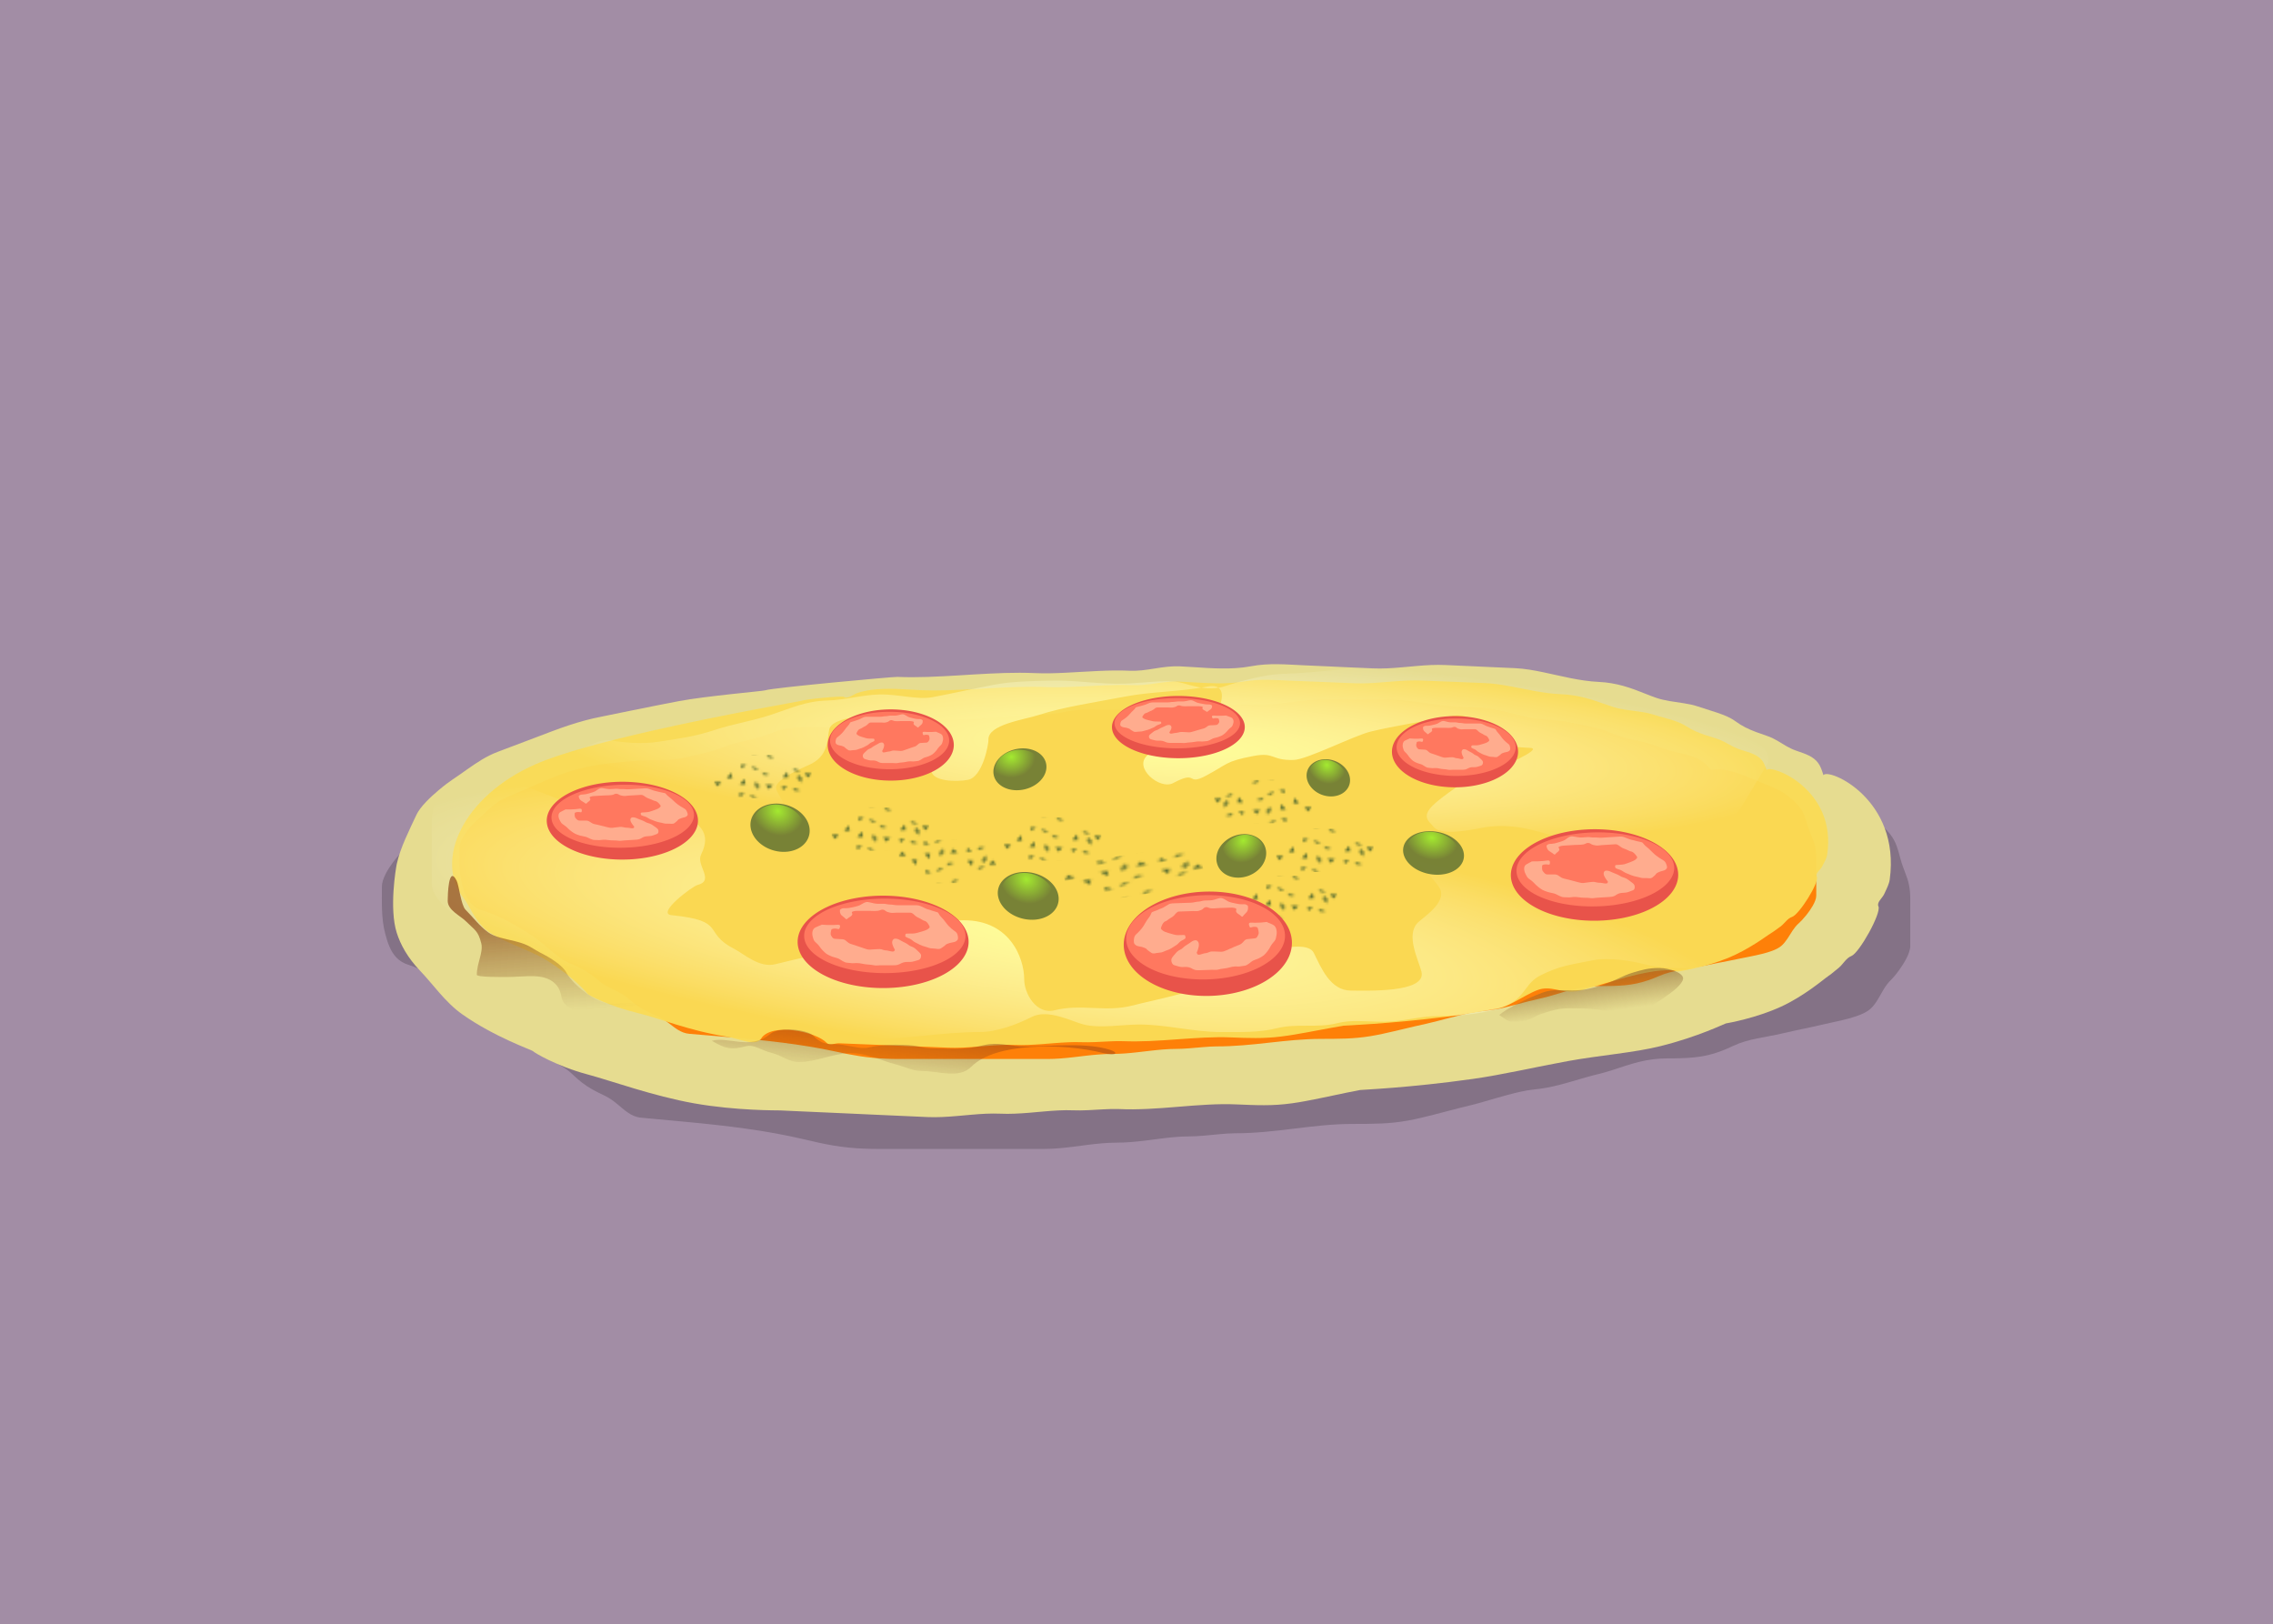 <?xml version="1.0" encoding="UTF-8"?>
<svg version="1.0" viewBox="0 0 1025.7 732.86" xmlns="http://www.w3.org/2000/svg" xmlns:xlink="http://www.w3.org/1999/xlink">
<defs>
<pattern id="o" xlink:href="#k" patternTransform="translate(375.27 362.85)"/>
<pattern id="p" xlink:href="#h" patternTransform="translate(405.58 -397.07)"/>
<pattern id="q" xlink:href="#g" patternTransform="matrix(1.421 0 0 .956 254.23 -456.59)"/>
<pattern id="r" xlink:href="#f" patternTransform="matrix(1.421 0 0 .956 615.98 -467.29)"/>
<pattern id="s" xlink:href="#c" patternTransform="translate(322.24 339.11)"/>
<pattern id="t" xlink:href="#d" patternTransform="translate(-681.43 393.66)"/>
<pattern id="u" xlink:href="#d" patternTransform="translate(559.41 393.66)"/>
<pattern id="v" xlink:href="#c" patternTransform="translate(474.24 321.11)"/>
<pattern id="w" xlink:href="#b" patternTransform="matrix(1.252 0 0 1.155 487.91 353.26)"/>
<pattern id="x" xlink:href="#e" patternTransform="translate(575.85 372.45)"/>
<pattern id="y" xlink:href="#i" patternTransform="translate(595.85 356.45)"/>
<pattern id="z" xlink:href="#b" patternTransform="translate(452.98 367.32)"/>
<pattern id="aa" xlink:href="#c" patternTransform="translate(246.48 390.63)"/>
<pattern id="c" xlink:href="#d" patternTransform="translate(283.86 78.494)"/>
<pattern id="d" xlink:href="#e" patternTransform="translate(599.02 133.04)"/>
<pattern id="ab" xlink:href="#f" patternTransform="matrix(1.421 0 0 .956 408.69 -473.38)"/>
<pattern id="f" xlink:href="#g" patternTransform="matrix(1.421 0 0 .956 621.09 -203.82)"/>
<pattern id="g" xlink:href="#h" patternTransform="matrix(1.421 0 0 .956 259.34 -193.11)"/>
<pattern id="ac" xlink:href="#b" patternTransform="translate(432.98 353.32)"/>
<pattern id="h" xlink:href="#j" patternTransform="translate(367.19 -136.45)"/>
<pattern id="ad" xlink:href="#i" patternTransform="translate(-591.87 350.45)"/>
<pattern id="i" xlink:href="#e" patternTransform="translate(553.46 97.829)"/>
<pattern id="e" xlink:href="#b" patternTransform="translate(543.46 111.83)"/>
<pattern id="b" xlink:href="#j" patternTransform="translate(456.59 98.697)"/>
<pattern id="j" xlink:href="#k" patternTransform="translate(367.19 116.88)"/>
<linearGradient id="l">
<stop stop-color="#ff9" offset="0"/>
<stop stop-color="#ffffed" stop-opacity="0" offset="1"/>
</linearGradient>
<radialGradient id="n" cx="601.84" cy="574.52" r="277.44" gradientTransform="matrix(-1.022 -.064 .115 -.151 1076 461.32)" gradientUnits="userSpaceOnUse" xlink:href="#l"/>
<radialGradient id="m" cx="601.84" cy="574.52" r="277.44" gradientTransform="matrix(1.117 .135 -.025 .213 -182.47 214.97)" gradientUnits="userSpaceOnUse" xlink:href="#l"/>
<filter id="al">
<feGaussianBlur stdDeviation="6.591"/>
</filter>
<filter id="ak" x="-.056" y="-.198" width="1.113" height="1.396">
<feGaussianBlur stdDeviation="14.152"/>
</filter>
<clipPath id="am">
<path d="m787.48 348.87c2.3-3.46 34.89 11.06 29.91 48.37-0.26 1.92-1.29 4.01-2.53 6.74-0.85 1.88-3.44 3.77-2.57 5.65 1.41 3.04-8.67 21.58-12.19 22.95-2.34 0.91-3.71 3.7-5.59 5.35-2.46 2.16-4.74 3.94-6.03 4.83-0.85 0.57-9.85 8.41-20.07 13.23-11.21 5.29-23.74 7.58-24.95 7.79-0.6 0.11-12.38 6.13-29.61 10.52-12.06 3.08-26.99 4.16-41.75 6.92-14.01 2.61-29.73 6.35-42.83 8.24-28.77 4.15-50.24 5-50.89 5.13-2.03 0.39-4.03 0.8-6.03 1.22-2.02 0.43-4.03 0.86-6.04 1.3-2.01 0.43-4.02 0.86-6.05 1.29-1.98 0.42-3.99 0.83-6.03 1.22-2.35 0.46-4.5 0.83-6.52 1.11-2.25 0.32-4.34 0.54-6.41 0.68-2.06 0.14-4.1 0.2-6.24 0.21-1.93 0-3.94-0.04-6.11-0.12-1.88-0.06-3.88-0.15-6.06-0.25-2.17-0.1-4.35-0.13-6.53-0.1-2.22 0.02-4.44 0.1-6.66 0.22-2.25 0.11-4.5 0.27-6.75 0.44-2.26 0.17-4.52 0.36-6.79 0.55-2.25 0.19-4.51 0.38-6.78 0.54-2.24 0.17-4.48 0.32-6.74 0.42-2.21 0.11-4.43 0.18-6.65 0.2-2.17 0.02-4.35-0.02-6.53-0.12-1.98-0.09-4.34 0-6.86 0.13-2.26 0.12-4.63 0.28-6.97 0.39-2.38 0.11-4.72 0.16-6.84 0.06-2.08-0.09-4.24-0.06-6.45 0.05-2.16 0.11-4.38 0.29-6.62 0.49-2.2 0.19-4.42 0.41-6.66 0.6-2.19 0.18-4.4 0.34-6.6 0.43-2.15 0.08-4.3 0.09-6.43 0-2.13-0.1-4.28-0.08-6.45 0.02-2.19 0.09-4.39 0.26-6.61 0.46-2.22 0.19-4.44 0.41-6.66 0.61-2.21 0.19-4.42 0.36-6.61 0.45-2.16 0.1-4.31 0.12-6.44 0.02-2.3-0.11-4.6-0.21-6.9-0.32s-4.6-0.21-6.9-0.32c-2.3-0.1-4.6-0.21-6.89-0.32-2.3-0.1-4.6-0.21-6.9-0.32-2.3-0.1-4.6-0.21-6.9-0.31-2.3-0.11-4.6-0.22-6.9-0.32-2.09-0.1-4.18-0.2-6.28-0.29-2.09-0.1-4.18-0.2-6.28-0.29-2.09-0.1-4.18-0.2-6.28-0.29-2.09-0.1-4.18-0.2-6.28-0.29-1.05-0.05-19.85 0.18-38.9-3.29-18.62-3.39-37.38-10.44-48.04-13.36-14.05-3.84-24.26-10.22-24.7-10.81-0.36-0.5-17.05-6.34-31.82-16.99-7.66-5.52-13.23-13.94-19.06-20.17-5.69-6.09-8.87-12.16-10.56-17.58-3.46-11.15-0.42-29.82 0.04-31.95 0.4-1.87 0.94-3.75 1.58-5.63 0.63-1.88 1.37-3.77 2.16-5.67 0.79-1.88 1.64-3.78 2.51-5.69 0.85-1.87 1.73-3.76 2.6-5.67 0.86-1.88 2.48-3.99 4.41-6.05 1.74-1.88 3.74-3.73 5.61-5.35 2.55-2.19 4.87-3.96 6.09-4.78 2.33-1.59 4.52-3.2 6.66-4.75 2.25-1.63 4.46-3.19 6.73-4.59 2.25-1.38 4.56-2.6 7.05-3.56 2.12-0.83 4.17-1.62 6.19-2.41 2.08-0.81 4.12-1.6 6.2-2.41 2.02-0.78 4.07-1.58 6.19-2.4 1.99-0.77 4.04-1.57 6.2-2.41 2.48-0.96 4.94-1.86 7.36-2.68 2.49-0.85 4.95-1.61 7.34-2.27 2.5-0.69 4.93-1.27 7.28-1.73 1.52-0.29 22.69-4.81 35.18-7.22s37.94-4.61 38.88-5c2.88-1.16 57.78-6.3 59.64-6.21 2.21 0.1 4.46 0.14 6.75 0.14 2.26 0 4.55-0.04 6.86-0.12 2.29-0.08 4.61-0.18 6.94-0.3 2.31-0.13 4.63-0.26 6.97-0.41 2.32-0.14 4.65-0.29 6.98-0.43 2.32-0.15 4.65-0.28 6.96-0.4 2.32-0.12 4.64-0.22 6.93-0.28 2.3-0.07 4.59-0.11 6.86-0.11 2.27 0.01 4.53 0.05 6.74 0.16 2.29 0.1 4.63 0.12 7.03 0.08 2.34-0.05 4.73-0.14 7.16-0.26 2.38-0.13 4.79-0.27 7.21-0.42 2.39-0.14 4.8-0.28 7.21-0.39 2.39-0.11 4.77-0.19 7.14-0.22 2.36-0.03 4.7 0 7.01 0.1 1.94 0.09 3.78 0 5.59-0.19 1.97-0.2 3.88-0.52 5.81-0.83 1.9-0.31 3.82-0.62 5.79-0.82 1.8-0.18 3.65-0.27 5.59-0.18 2.07 0.1 4.16 0.23 6.27 0.37 2.07 0.14 4.16 0.28 6.25 0.39 2.11 0.12 4.23 0.2 6.34 0.22 2.17 0.02 4.34-0.02 6.5-0.17 2.26-0.16 4.51-0.43 6.72-0.87 2.06-0.4 4.1-0.65 6.13-0.79 1.98-0.14 3.94-0.17 5.91-0.15 1.92 0.02 3.84 0.1 5.76 0.2 1.9 0.09 3.81 0.2 5.72 0.29 2.1 0.1 4.19 0.2 6.28 0.29 2.09 0.1 4.19 0.2 6.28 0.29 2.09 0.1 4.19 0.2 6.28 0.29 2.09 0.1 4.19 0.2 6.28 0.29 2.09 0.1 4.19 0.2 6.28 0.29 2.13 0.1 4.28 0.08 6.44-0.02 2.19-0.1 4.4-0.28 6.62-0.47 2.21-0.2 4.43-0.42 6.66-0.62 2.2-0.19 4.4-0.35 6.61-0.44 2.14-0.09 4.29-0.11 6.44-0.01 2.09 0.1 4.18 0.19 6.28 0.29 2.09 0.1 4.18 0.19 6.28 0.29 2.09 0.1 4.18 0.19 6.28 0.29 2.09 0.1 4.18 0.19 6.27 0.29 2.1 0.1 4.19 0.19 6.28 0.29 2.15 0.1 4.32 0.35 6.52 0.7 2.06 0.32 4.14 0.73 6.25 1.18 2.03 0.44 4.08 0.91 6.14 1.38 2.04 0.47 4.09 0.93 6.16 1.35 2.08 0.42 4.18 0.81 6.29 1.11 2.17 0.32 4.35 0.55 6.55 0.65 1.98 0.09 3.87 0.31 5.67 0.62 1.86 0.32 3.64 0.74 5.33 1.23 1.77 0.5 3.45 1.07 5.04 1.67 1.71 0.63 3.33 1.29 4.87 1.92 1.72 0.7 3.34 1.36 4.89 1.9 1.93 0.69 4 1.15 6.08 1.52 2.15 0.38 4.32 0.67 6.38 1 2.22 0.36 4.31 0.77 6.15 1.42 2.04 0.72 4.06 1.35 6 1.98 2.09 0.67 4.09 1.33 5.92 2.08 1.99 0.82 3.79 1.74 5.31 2.89 1.46 1.1 2.9 2 4.39 2.78 1.56 0.83 3.17 1.52 4.88 2.18 1.6 0.62 3.29 1.21 5.12 1.86 1.67 0.59 3.09 1.32 4.43 2.11 1.39 0.82 2.69 1.7 4.09 2.53 1.34 0.78 2.76 1.52 4.43 2.11 2.2 0.77 4.08 1.43 5.67 2.23 1.81 0.9 3.26 2 4.41 3.67 0.93 1.36 1.55 3.17 2.25 5.44 0.44 1.43 0 0 0 0" fill="#eee8aa" fill-rule="evenodd" stroke-width="0"/>
</clipPath>
<radialGradient id="a" cx="108.51" cy="263.85" r="18.688" gradientTransform="matrix(.997 .174 -.16 .855 42.653 21.563)" gradientUnits="userSpaceOnUse">
<stop stop-color="#adff2f" offset="0"/>
<stop stop-color="#adff2f" stop-opacity="0" offset="1"/>
</radialGradient>
<pattern id="k" width="44.016" height="19.571" patternTransform="translate(336.89 102.23)" patternUnits="userSpaceOnUse">
<path d="m12.498 6.192 2.02-1.641h-2.525l0.505 1.641z" fill="#556b2f" fill-rule="evenodd"/>
<path d="m27.164 1.19-3.547-1.19 1.3 1.515 2.247-0.325z" fill="#556b2f" fill-rule="evenodd"/>
<path d="m20.345 6.367-3.546-1.19 1.3 1.515 2.246-0.325z" fill="#556b2f" fill-rule="evenodd"/>
<path d="m7.7 8.086-2.02 2.525h2.525l-0.505-2.525z" fill="#556b2f" fill-rule="evenodd"/>
<path d="m3.231 12.37-3.231-0.136 1.493 2.036 1.738-1.9z" fill="#556b2f" fill-rule="evenodd"/>
<path d="m31.059 15.915 2.021-1.642h-2.526l0.505 1.642z" fill="#556b2f" fill-rule="evenodd"/>
<path d="m37.974 8.882 1.839 1.731-0.476 1.98-1.839-1.731 0.476-1.98z" fill="#556b2f" fill-opacity=".954" opacity=".824"/>
<path d="m39.033 7.251-3.546-1.19 1.299 1.515 2.247-0.325z" fill="#556b2f" fill-rule="evenodd"/>
<path d="m38.907 16.089-3.547-1.189 1.3 1.515 2.247-0.326z" fill="#556b2f" fill-rule="evenodd"/>
<path d="m44.016 8.455-3.231-0.136 1.493 2.037 1.738-1.901z" fill="#556b2f" fill-rule="evenodd"/>
<path d="m32.953 7.707-2.02 2.526h2.525l-0.505-2.526z" fill="#556b2f" fill-rule="evenodd"/>
<path d="m11.74 19.071 2.021-1.641h-2.526l0.505 1.641z" fill="#556b2f" fill-rule="evenodd"/>
<path d="m18.655 12.039 1.839 1.731-0.476 1.979-1.839-1.73 0.476-1.98z" fill="#556b2f" fill-opacity=".954" opacity=".824"/>
<path d="m25.017 9.018-3.546-1.19 1.3 1.515 2.246-0.325z" fill="#556b2f" fill-rule="evenodd"/>
<path d="m19.588 19.246-3.547-1.19 1.3 1.515 2.247-0.325z" fill="#556b2f" fill-rule="evenodd"/>
<path d="m26.465 13.632-3.231-0.135 1.493 2.036 1.738-1.901z" fill="#556b2f" fill-rule="evenodd"/>
<path d="m13.634 10.864-2.02 2.525h2.525l-0.505-2.525z" fill="#556b2f" fill-rule="evenodd"/>
</pattern>
<filter id="aj">
<feGaussianBlur stdDeviation="0.695"/>
</filter>
<linearGradient id="ag" x1="190.92" x2="193.95" y1="151.48" y2="195.21" gradientTransform="translate(45.457 260.64)" gradientUnits="userSpaceOnUse">
<stop stop-color="#8e4a1c" offset="0"/>
<stop stop-color="#874d1e" stop-opacity=".498" offset=".5"/>
<stop stop-color="#805121" stop-opacity="0" offset="1"/>
</linearGradient>
<filter id="ai" x="-.012" y="-.113" width="1.024" height="1.226">
<feGaussianBlur stdDeviation="0.891"/>
</filter>
<linearGradient id="af" x1="376.43" x2="374.38" y1="207.86" y2="228.57" gradientTransform="translate(38.386 258.62)" gradientUnits="userSpaceOnUse">
<stop stop-color="#7a301b" offset="0"/>
<stop stop-color="#6c4718" stop-opacity="0" offset="1"/>
</linearGradient>
<filter id="ah">
<feGaussianBlur stdDeviation="1.013"/>
</filter>
<linearGradient id="ae" x1="696" x2="698.02" y1="176.74" y2="193.91" gradientUnits="userSpaceOnUse">
<stop stop-color="#896131" offset="0"/>
<stop stop-color="#896131" stop-opacity="0" offset="1"/>
</linearGradient>
</defs>
<g transform="translate(0 1.429)">
<rect y="-1.429" width="1025.7" height="732.86" fill="#a08aa3" opacity=".976"/>
<path transform="matrix(1.036 0 0 .986 15.708 261.39)" d="m765.47 94.922c1.77-0.427 3.65-0.454 5.61-0.189 1.78 0.239 3.62 0.717 5.48 1.351 1.73 0.589 3.49 1.312 5.24 2.104 1.71 0.771 3.42 1.607 5.1 2.452 2.13 1.06 4.12 1.97 6 2.86 2.1 0.99 4.06 1.96 5.9 3.07 1.86 1.14 3.6 2.43 5.24 4.07 1.75 1.74 3.05 3.16 4.07 4.51 1.27 1.7 2.1 3.3 2.83 5.35 0.57 1.6 1.07 3.46 1.67 5.85 0.61 2.45 1.3 4.32 1.95 6.09 0.71 1.96 1.38 3.79 1.81 6.12 0.33 1.75 0.53 3.78 0.53 6.36v21.43c0 1.64-0.7 3.69-1.72 5.76-0.88 1.79-1.99 3.6-3.09 5.21-1.45 2.11-2.89 3.87-3.76 4.74-1.2 1.21-2.16 2.65-3.04 4.17-0.86 1.48-1.64 3.04-2.5 4.53-0.88 1.52-1.83 2.96-3.04 4.16-1.1 1.11-2.68 2.03-4.52 2.83-1.55 0.67-3.28 1.25-5.06 1.77-1.73 0.49-3.5 0.93-5.19 1.32-1.9 0.45-3.7 0.84-5.23 1.22-2.01 0.51-4.09 0.99-6.18 1.46-2.08 0.47-4.17 0.93-6.2 1.38-2.16 0.49-4.25 0.97-6.19 1.45-1.8 0.45-3.62 0.83-5.43 1.18-1.83 0.36-3.65 0.71-5.45 1.1-1.82 0.39-3.62 0.83-5.38 1.38s-3.49 1.22-5.17 2.05c-1.91 0.96-3.67 1.76-5.37 2.43-1.91 0.76-3.74 1.34-5.61 1.8-1.86 0.46-3.75 0.78-5.81 1.01-1.81 0.2-3.74 0.32-5.88 0.39-1.8 0.07-3.75 0.09-5.9 0.09-2.19 0-4.24 0.14-6.18 0.39-2.14 0.28-4.16 0.69-6.08 1.18-2.06 0.52-4.02 1.13-5.94 1.77-1.98 0.67-3.91 1.36-5.86 2.02s-3.9 1.27-5.94 1.78c-1.97 0.49-3.85 1.03-5.68 1.57-1.92 0.57-3.79 1.16-5.64 1.73-1.88 0.57-3.76 1.14-5.67 1.65-1.86 0.5-3.76 0.96-5.74 1.34-1.87 0.36-3.8 0.65-5.84 0.85-1.61 0.17-3.5 0.52-5.53 0.99-1.73 0.4-3.57 0.88-5.44 1.41-1.79 0.5-3.61 1.04-5.39 1.58-1.86 0.57-3.68 1.13-5.37 1.64-2.04 0.61-3.89 1.15-5.41 1.53-1.82 0.45-3.6 0.92-5.37 1.39-1.79 0.49-3.57 0.98-5.34 1.47-1.78 0.48-3.56 0.97-5.35 1.46-1.77 0.47-3.55 0.94-5.37 1.39-2.11 0.53-4.05 0.96-5.9 1.31-2.06 0.39-4.02 0.68-5.98 0.9-1.97 0.22-3.94 0.37-6.03 0.46-1.89 0.09-3.88 0.14-6.04 0.16-1.87 0.02-3.87 0.03-6.05 0.03s-4.32 0.06-6.45 0.18c-2.17 0.12-4.31 0.29-6.44 0.49-2.15 0.2-4.28 0.44-6.42 0.7-2.13 0.26-4.26 0.53-6.4 0.8-2.13 0.27-4.26 0.55-6.41 0.8-2.12 0.25-4.26 0.48-6.42 0.68-2.12 0.19-4.26 0.35-6.43 0.46-2.12 0.11-4.27 0.17-6.46 0.17-1.98 0-4.26 0.19-6.67 0.42-2.15 0.21-4.41 0.46-6.65 0.66-2.29 0.2-4.56 0.35-6.68 0.35-2.09 0-4.19 0.13-6.3 0.32-2.08 0.19-4.17 0.46-6.28 0.74-2.06 0.27-4.15 0.57-6.26 0.84-2.07 0.27-4.16 0.51-6.28 0.68-2.07 0.17-4.18 0.28-6.31 0.28-2.12 0-4.22 0.11-6.31 0.3-2.1 0.18-4.19 0.43-6.27 0.71-2.09 0.27-4.17 0.57-6.26 0.85-2.08 0.27-4.17 0.53-6.28 0.71-2.08 0.18-4.17 0.29-6.31 0.29h-72.85c-2.27 0-4.37-0.05-6.36-0.15-2.24-0.11-4.34-0.27-6.35-0.49-2.17-0.24-4.25-0.54-6.3-0.9-2.08-0.36-4.13-0.79-6.23-1.26-2-0.45-4.04-0.95-6.19-1.49-2.12-0.53-4.25-1.03-6.39-1.49-2.14-0.47-4.28-0.91-6.43-1.32s-4.31-0.79-6.46-1.16c-2.16-0.36-4.32-0.7-6.49-1.01-2.16-0.32-4.33-0.62-6.5-0.91-2.17-0.28-4.34-0.55-6.51-0.8-2.18-0.25-4.35-0.5-6.52-0.73-2.18-0.23-4.36-0.45-6.53-0.67-2.19-0.22-4.36-0.43-6.53-0.64-2.19-0.21-4.37-0.42-6.54-0.63-2.18-0.21-4.36-0.42-6.53-0.64-2.23-0.22-4.05-1.13-5.75-2.36-1.63-1.17-3.15-2.63-4.81-4.06-1.53-1.31-3.18-2.59-5.15-3.58-2.05-1.02-3.72-1.9-5.17-2.74-1.87-1.09-3.36-2.12-4.82-3.3-1.37-1.11-2.71-2.37-4.3-3.96-1.51-1.51-3.05-2.62-4.59-3.58-1.7-1.05-3.4-1.91-5.06-2.91-1.6-0.95-3.16-2.03-4.64-3.51-1.52-1.52-2.93-2.79-4.33-3.91-1.55-1.25-3.1-2.3-4.81-3.32-1.55-0.92-3.22-1.81-5.14-2.77-1.78-0.89-3.45-2.05-5.07-3.37-1.55-1.26-3.04-2.66-4.52-4.09-1.46-1.42-2.9-2.88-4.37-4.27-1.5-1.43-3.03-2.79-4.61-3.98-1.56-1.17-3.08-2.28-4.57-3.34-1.59-1.13-3.15-2.2-4.67-3.19-1.64-1.08-3.25-2.07-4.81-2.98-1.71-0.99-3.38-1.87-5-2.64-1.8-0.86-3.54-1.57-5.24-2.14-2.13-0.71-3.78-1.84-5.08-3.25-1.36-1.48-2.35-3.26-3.13-5.2-0.74-1.85-1.29-3.84-1.79-5.83-0.44-1.76-0.75-3.52-0.96-5.3-0.22-1.78-0.34-3.56-0.41-5.36-0.07-1.78-0.08-3.58-0.08-5.39 0-1.77 0.02-3.57 0.02-5.38 0-1.78 0.66-3.81 1.62-5.81 0.88-1.82 2-3.62 3.12-5.2 1.52-2.15 3.01-3.89 3.83-4.71 1.58-1.57 3.01-3.16 4.42-4.69 1.48-1.61 2.95-3.16 4.55-4.55 1.59-1.38 3.31-2.61 5.32-3.61 1.71-0.86 3.37-1.69 5-2.5 1.67-0.84 3.33-1.67 5-2.5 1.63-0.82 3.29-1.65 5-2.5 1.6-0.81 3.26-1.63 5-2.5 2-1.005 4.01-1.945 6.02-2.811 2.07-0.891 4.14-1.702 6.19-2.42 2.14-0.747 4.27-1.392 6.36-1.916 2.03-0.506 4.23-0.976 6.57-1.406 2.11-0.388 4.33-0.742 6.64-1.06 2.16-0.298 4.39-0.564 6.67-0.794 2.19-0.221 4.43-0.41 6.69-0.563 2.23-0.15 4.47-0.266 6.71-0.344 2.25-0.078 4.5-0.119 6.72-0.119 2.07 0 4.4-0.328 6.78-0.813 2.24-0.456 4.51-1.051 6.63-1.64 2.53-0.7 4.83-1.392 6.59-1.832 2.13-0.532 3.79-1.13 5.3-1.754 1.76-0.73 3.3-1.495 5.11-2.233 1.5-0.606 3.17-1.194 5.31-1.728 1.91-0.479 3.88-1.002 5.82-1.563 1.98-0.572 3.92-1.185 5.75-1.836 2.04-0.727 3.94-1.5 5.57-2.315 1.71-0.853 3.65-1.471 5.75-1.916 1.91-0.406 3.94-0.667 6.02-0.832 2-0.158 4.04-0.227 6.07-0.247 2.07-0.02 4.12 0.01 6.08 0.047 2.16 0.041 4.22 0.091 6.08 0.091 2.21 0 4.44-0.056 6.68-0.156 2.21-0.098 4.44-0.238 6.68-0.408 2.21-0.168 4.43-0.365 6.66-0.579 2.21-0.212 4.43-0.441 6.65-0.675 2.21-0.233 4.43-0.472 6.65-0.704s4.44-0.457 6.66-0.666c2.22-0.208 4.44-0.399 6.66-0.561 2.23-0.163 4.45-0.297 6.67-0.39 2.24-0.094 4.47-0.147 6.69-0.147 2.28 0 4.59-0.085 6.92-0.227 2.28-0.139 4.58-0.331 6.9-0.549 2.28-0.215 4.58-0.454 6.89-0.692 2.29-0.236 4.58-0.469 6.89-0.676 2.29-0.205 4.6-0.384 6.91-0.511 2.3-0.126 4.6-0.202 6.92-0.202 1.93 0 3.7-0.166 5.39-0.418 1.84-0.274 3.58-0.649 5.32-1.024 1.73-0.371 3.47-0.742 5.32-1.01 1.68-0.245 3.46-0.405 5.4-0.405 2.06 0 4.18 0.036 6.31 0.075 2.09 0.039 4.2 0.081 6.3 0.096 2.12 0.015 4.23 2e-3 6.31-0.07 2.14-0.073 4.25-0.209 6.3-0.441 2.14-0.244 4.22-0.593 6.2-1.089 1.85-0.46 3.73-0.779 5.65-0.997 1.88-0.214 3.8-0.332 5.73-0.396 1.9-0.061 3.81-0.07 5.74-0.063 1.91 6e-3 3.82 0.028 5.74 0.028h31.43c2.13 0 4.23-0.116 6.31-0.3 2.1-0.186 4.19-0.443 6.27-0.723 2.08-0.278 4.16-0.579 6.26-0.855 2.07-0.272 4.16-0.52 6.28-0.698 2.06-0.174 4.16-0.281 6.31-0.281h31.43c2.14 0 4.38 0.139 6.7 0.367 2.16 0.214 4.39 0.506 6.65 0.834 2.19 0.317 4.41 0.668 6.64 1.016 2.2 0.343 4.42 0.684 6.64 0.987 2.23 0.306 4.46 0.573 6.66 0.765 2.27 0.198 4.51 0.316 6.71 0.316 1.98 0 3.93 0.122 5.83 0.334 1.98 0.219 3.91 0.536 5.78 0.911 1.96 0.394 3.86 0.853 5.69 1.335 1.96 0.517 3.84 1.059 5.63 1.576 2 0.575 3.88 1.119 5.64 1.559 2.2 0.551 4.43 0.89 6.64 1.145 2.28 0.263 4.53 0.436 6.71 0.658 2.32 0.238 4.56 0.532 6.65 1.054 2.33 0.582 4.59 1.083 6.77 1.579 2.35 0.536 4.6 1.066 6.74 1.685 2.31 0.671 4.48 1.447 6.49 2.45 1.92 0.959 3.74 1.733 5.54 2.395 1.9 0.7 3.79 1.275 5.75 1.815 1.85 0.509 3.78 0.986 5.85 1.504 1.9 0.476 3.63 1.1 5.29 1.774 1.73 0.704 3.4 1.464 5.14 2.169 1.66 0.673 3.38 1.296 5.29 1.772 2.5 0.625 4.63 1.151 6.55 1.825 2.17 0.763 4.08 1.716 5.95 3.22 1.53 1.223 2.94 2.882 4.64 4.955 1.07 1.311 0 0 0 0" fill-rule="evenodd" filter="url(#al)" opacity=".434" stroke-width="0"/>
<path d="m822.83 348.31c2.31-3.37 34.9 10.79 29.91 47.17-0.25 1.86-1.28 3.91-2.52 6.56-0.86 1.84-3.44 3.68-2.57 5.51 1.41 2.97-8.67 21.04-12.2 22.38-2.33 0.89-3.71 3.61-5.58 5.22-2.46 2.1-4.74 3.84-6.04 4.7-0.85 0.57-9.84 8.21-20.07 12.91-11.2 5.15-23.74 7.39-24.94 7.59-0.61 0.11-12.39 5.98-29.61 10.26-12.06 3-26.99 4.06-41.76 6.74-14 2.55-29.73 6.2-42.83 8.04-28.76 4.05-50.23 4.87-50.88 5-2.03 0.38-4.04 0.78-6.03 1.19-2.02 0.42-4.03 0.84-6.05 1.27-2 0.42-4.01 0.84-6.04 1.26-1.99 0.4-3.99 0.8-6.03 1.19-2.36 0.45-4.5 0.8-6.53 1.08-2.24 0.31-4.34 0.52-6.4 0.66-2.07 0.14-4.11 0.2-6.24 0.2-1.93 0.01-3.94-0.03-6.12-0.11-1.87-0.06-3.87-0.14-6.05-0.24s-4.35-0.13-6.53-0.11c-2.22 0.03-4.44 0.1-6.67 0.22-2.24 0.11-4.49 0.26-6.75 0.43-2.25 0.17-4.51 0.35-6.78 0.54-2.26 0.18-4.52 0.36-6.78 0.53-2.24 0.16-4.49 0.3-6.74 0.41-2.21 0.1-4.43 0.17-6.66 0.19-2.16 0.01-4.34-0.02-6.52-0.12-1.98-0.09-4.35 0-6.87 0.13-2.25 0.12-4.63 0.27-6.96 0.38-2.39 0.1-4.72 0.16-6.84 0.06-2.09-0.09-4.25-0.06-6.45 0.05-2.17 0.1-4.38 0.27-6.62 0.47-2.2 0.19-4.43 0.4-6.66 0.59-2.2 0.18-4.4 0.33-6.6 0.41-2.16 0.09-4.31 0.1-6.44 0-2.12-0.09-4.27-0.07-6.44 0.02-2.19 0.1-4.4 0.26-6.61 0.46-2.22 0.19-4.44 0.4-6.66 0.59-2.21 0.19-4.42 0.35-6.61 0.44-2.17 0.09-4.32 0.11-6.45 0.02-2.3-0.11-4.59-0.21-6.89-0.31-2.3-0.11-4.6-0.21-6.9-0.31-2.3-0.11-4.6-0.21-6.9-0.31-2.3-0.11-4.6-0.21-6.9-0.31-2.3-0.11-4.6-0.21-6.9-0.32-2.29-0.1-4.59-0.2-6.89-0.31-2.1-0.09-4.19-0.18-6.28-0.28-2.09-0.09-4.19-0.19-6.28-0.28-2.09-0.1-4.19-0.19-6.28-0.28-2.09-0.1-4.19-0.19-6.28-0.29-1.06-0.05-19.86 0.18-38.91-3.2-18.61-3.31-37.38-10.19-48.03-13.03-14.06-3.74-24.27-9.96-24.7-10.54-0.37-0.48-17.06-6.18-31.83-16.56-7.66-5.38-13.23-13.59-19.06-19.67-5.69-5.94-8.87-11.85-10.55-17.14-3.46-10.87-0.43-29.07 0.03-31.15 0.41-1.83 0.95-3.65 1.58-5.49 0.64-1.83 1.37-3.68 2.17-5.53 0.79-1.84 1.63-3.68 2.5-5.54 0.86-1.83 1.74-3.67 2.61-5.54 0.85-1.83 2.48-3.88 4.4-5.9 1.75-1.83 3.74-3.63 5.62-5.21 2.54-2.14 4.87-3.86 6.08-4.66 2.33-1.55 4.52-3.12 6.66-4.63 2.26-1.59 4.47-3.11 6.74-4.48 2.25-1.34 4.56-2.53 7.04-3.47 2.13-0.8 4.17-1.58 6.2-2.35 2.07-0.78 4.12-1.56 6.19-2.34 2.03-0.77 4.07-1.55 6.2-2.35 1.98-0.75 4.04-1.53 6.19-2.35 2.48-0.93 4.94-1.81 7.37-2.61 2.49-0.82 4.94-1.57 7.34-2.21 2.49-0.67 4.93-1.24 7.27-1.68 1.53-0.29 22.69-4.7 35.18-7.05s37.94-4.5 38.89-4.87c2.88-1.13 57.77-6.15 59.63-6.06 2.21 0.1 4.47 0.14 6.76 0.14 2.25 0 4.54-0.05 6.86-0.12 2.29-0.07 4.6-0.18 6.93-0.3 2.31-0.11 4.64-0.25 6.97-0.39 2.32-0.14 4.65-0.29 6.98-0.43 2.33-0.13 4.65-0.27 6.97-0.38s4.63-0.21 6.93-0.28 4.59-0.1 6.85-0.1c2.28 0.01 4.53 0.05 6.75 0.15 2.28 0.1 4.63 0.12 7.02 0.08 2.35-0.04 4.74-0.14 7.16-0.26 2.38-0.11 4.79-0.26 7.22-0.4 2.39-0.14 4.8-0.27 7.2-0.38 2.39-0.11 4.78-0.19 7.15-0.22 2.36-0.02 4.7 0 7.01 0.11 1.93 0.08 3.78-0.01 5.59-0.19 1.96-0.2 3.88-0.51 5.8-0.81 1.91-0.31 3.82-0.61 5.8-0.8 1.8-0.18 3.65-0.26 5.59-0.18 2.06 0.1 4.15 0.23 6.26 0.36 2.08 0.14 4.16 0.28 6.26 0.39 2.11 0.11 4.22 0.19 6.33 0.21 2.18 0.02 4.35-0.02 6.5-0.17 2.26-0.15 4.51-0.42 6.73-0.84 2.06-0.39 4.1-0.63 6.12-0.77 1.98-0.14 3.95-0.17 5.91-0.15 1.92 0.02 3.84 0.1 5.77 0.19 1.9 0.09 3.8 0.2 5.72 0.29 2.09 0.09 4.18 0.19 6.28 0.28 2.09 0.1 4.18 0.19 6.28 0.28 2.09 0.1 4.18 0.19 6.28 0.29 2.09 0.09 4.18 0.19 6.28 0.28 2.09 0.09 4.18 0.19 6.27 0.28 2.13 0.1 4.28 0.07 6.45-0.02 2.19-0.1 4.4-0.27 6.62-0.46 2.21-0.2 4.43-0.41 6.66-0.6 2.2-0.19 4.4-0.35 6.6-0.44 2.15-0.08 4.3-0.1 6.44 0 2.1 0.09 4.19 0.19 6.28 0.28 2.09 0.1 4.19 0.19 6.28 0.28 2.09 0.1 4.19 0.19 6.28 0.29 2.09 0.09 4.19 0.19 6.28 0.28s4.19 0.19 6.28 0.28c2.14 0.1 4.31 0.34 6.51 0.68 2.07 0.32 4.15 0.72 6.26 1.16 2.02 0.42 4.07 0.88 6.14 1.34 2.03 0.45 4.09 0.91 6.15 1.32 2.09 0.41 4.19 0.79 6.3 1.08 2.17 0.31 4.35 0.53 6.54 0.63 1.99 0.09 3.87 0.3 5.67 0.61 1.87 0.31 3.64 0.72 5.33 1.19 1.77 0.5 3.45 1.05 5.05 1.63 1.71 0.62 3.33 1.26 4.87 1.88 1.71 0.68 3.34 1.32 4.88 1.85 1.94 0.67 4 1.12 6.08 1.48 2.15 0.37 4.32 0.65 6.39 0.98 2.21 0.35 4.31 0.75 6.14 1.38 2.05 0.7 4.07 1.32 6 1.93 2.1 0.66 4.09 1.3 5.93 2.03 1.99 0.8 3.79 1.69 5.31 2.82 1.45 1.07 2.9 1.95 4.38 2.71 1.57 0.8 3.18 1.48 4.88 2.12 1.61 0.61 3.3 1.19 5.12 1.81 1.67 0.58 3.1 1.3 4.43 2.07 1.4 0.8 2.7 1.66 4.1 2.46 1.33 0.76 2.75 1.48 4.43 2.06 2.2 0.75 4.07 1.39 5.67 2.17 1.8 0.88 3.25 1.95 4.4 3.58 0.94 1.32 1.56 3.1 2.25 5.3 0.45 1.4 0 0 0 0" fill="#e6dc90" fill-rule="evenodd" stroke-width="0"/>
<path transform="matrix(1.018 0 0 .946 24.975 14.472)" d="m734.11 350.42c1.6-0.35 3.3-0.38 5.07-0.16 1.61 0.21 3.27 0.61 4.95 1.14 1.56 0.49 3.15 1.1 4.74 1.76 1.54 0.65 3.08 1.35 4.6 2.06 1.92 0.89 3.72 1.66 5.42 2.4 1.9 0.84 3.67 1.65 5.33 2.58 1.68 0.95 3.26 2.04 4.74 3.41 1.58 1.47 2.75 2.65 3.67 3.79 1.15 1.42 1.9 2.77 2.56 4.49 0.51 1.34 0.97 2.9 1.51 4.91 0.55 2.05 1.17 3.62 1.76 5.1 0.64 1.65 1.24 3.19 1.64 5.14 0.29 1.47 0.47 3.17 0.47 5.34v17.98c0 1.38-0.63 3.1-1.55 4.84-0.79 1.5-1.8 3.02-2.79 4.37-1.31 1.77-2.61 3.24-3.4 3.98-1.09 1.01-1.95 2.22-2.75 3.5-0.77 1.24-1.48 2.55-2.25 3.79-0.8 1.28-1.66 2.49-2.75 3.5-0.99 0.93-2.42 1.71-4.08 2.37-1.4 0.57-2.97 1.06-4.57 1.48-1.57 0.42-3.17 0.79-4.7 1.12-1.71 0.37-3.34 0.7-4.71 1.02-1.82 0.43-3.7 0.83-5.59 1.23-1.88 0.39-3.77 0.77-5.6 1.16-1.95 0.4-3.84 0.8-5.59 1.21-1.63 0.38-3.27 0.69-4.91 0.99-1.65 0.31-3.3 0.59-4.93 0.92-1.64 0.33-3.27 0.7-4.86 1.16-1.59 0.47-3.15 1.02-4.66 1.73-1.73 0.8-3.32 1.47-4.86 2.03-1.72 0.63-3.38 1.13-5.07 1.51-1.67 0.38-3.39 0.65-5.24 0.85-1.64 0.16-3.39 0.27-5.32 0.33-1.63 0.05-3.39 0.07-5.32 0.07-1.99 0-3.84 0.12-5.59 0.33-1.94 0.23-3.76 0.58-5.5 0.99-1.86 0.43-3.63 0.95-5.36 1.49-1.79 0.56-3.54 1.14-5.29 1.69-1.76 0.55-3.53 1.07-5.37 1.49-1.78 0.42-3.48 0.86-5.14 1.32-1.73 0.48-3.41 0.97-5.09 1.45-1.7 0.48-3.39 0.96-5.12 1.39-1.68 0.42-3.4 0.8-5.19 1.12-1.68 0.3-3.43 0.55-5.27 0.72-1.46 0.13-3.16 0.43-5 0.82-1.56 0.34-3.22 0.75-4.91 1.19-1.62 0.42-3.26 0.87-4.87 1.33-1.69 0.47-3.33 0.94-4.86 1.37-1.83 0.51-3.5 0.96-4.88 1.28-1.64 0.38-3.25 0.78-4.85 1.17-1.62 0.41-3.22 0.82-4.83 1.23-1.6 0.41-3.21 0.82-4.83 1.23-1.6 0.39-3.21 0.79-4.85 1.17-1.91 0.44-3.66 0.8-5.33 1.1-1.87 0.32-3.63 0.57-5.41 0.75-1.77 0.19-3.55 0.31-5.44 0.39-1.71 0.07-3.5 0.11-5.46 0.13-1.69 0.02-3.49 0.03-5.46 0.03s-3.91 0.05-5.83 0.15c-1.96 0.1-3.89 0.24-5.82 0.41-1.94 0.17-3.87 0.37-5.8 0.59-1.93 0.21-3.85 0.44-5.78 0.67-1.92 0.23-3.85 0.46-5.79 0.67-1.92 0.21-3.85 0.4-5.8 0.57-1.92 0.16-3.85 0.3-5.82 0.39-1.91 0.09-3.85 0.14-5.83 0.14-1.78 0-3.84 0.15-6.02 0.35-1.95 0.18-3.99 0.39-6.02 0.55-2.06 0.17-4.11 0.3-6.03 0.3-1.88 0-3.78 0.1-5.69 0.27-1.88 0.16-3.77 0.38-5.67 0.62-1.87 0.23-3.75 0.48-5.66 0.7-1.87 0.23-3.76 0.43-5.67 0.58-1.88 0.14-3.77 0.23-5.7 0.23-1.92 0-3.82 0.09-5.7 0.25-1.9 0.15-3.79 0.36-5.67 0.59-1.88 0.24-3.76 0.49-5.65 0.72-1.88 0.23-3.77 0.44-5.67 0.59-1.88 0.15-3.78 0.25-5.7 0.25h-65.83c-2.04 0-3.94-0.05-5.74-0.13-2.03-0.09-3.92-0.23-5.73-0.41-1.97-0.2-3.84-0.45-5.69-0.75-1.88-0.31-3.74-0.66-5.64-1.06-1.8-0.38-3.64-0.8-5.59-1.25-1.92-0.45-3.84-0.86-5.77-1.26-1.93-0.39-3.87-0.75-5.81-1.1-1.94-0.34-3.89-0.67-5.84-0.97s-3.9-0.59-5.86-0.85c-1.95-0.27-3.91-0.52-5.87-0.76s-3.92-0.46-5.88-0.68c-1.97-0.21-3.94-0.41-5.9-0.61-1.97-0.19-3.93-0.38-5.9-0.56s-3.94-0.36-5.9-0.54c-1.97-0.18-3.94-0.35-5.9-0.53-1.97-0.17-3.94-0.35-5.9-0.53-2.02-0.19-3.66-0.95-5.2-1.98-1.47-0.99-2.84-2.21-4.34-3.41-1.38-1.1-2.87-2.18-4.66-3-1.85-0.86-3.36-1.6-4.66-2.31-1.69-0.91-3.04-1.77-4.36-2.76-1.24-0.94-2.45-1.99-3.88-3.33-1.36-1.26-2.76-2.19-4.15-3-1.54-0.88-3.07-1.61-4.57-2.44-1.44-0.8-2.85-1.71-4.19-2.95-1.38-1.28-2.65-2.34-3.91-3.28-1.41-1.05-2.81-1.93-4.35-2.78-1.4-0.78-2.91-1.52-4.65-2.33-1.6-0.74-3.12-1.72-4.58-2.82-1.4-1.06-2.75-2.24-4.08-3.44-1.32-1.19-2.62-2.41-3.94-3.58-1.36-1.2-2.74-2.35-4.17-3.35-1.41-0.98-2.78-1.91-4.13-2.8-1.44-0.95-2.85-1.84-4.22-2.68-1.48-0.9-2.93-1.73-4.35-2.49-1.54-0.83-3.05-1.58-4.51-2.22-1.62-0.72-3.2-1.32-4.73-1.79-1.93-0.6-3.42-1.55-4.6-2.73-1.23-1.24-2.12-2.74-2.82-4.37-0.67-1.55-1.17-3.21-1.62-4.89-0.4-1.48-0.67-2.96-0.87-4.44-0.19-1.5-0.31-3-0.37-4.51-0.06-1.49-0.07-3-0.07-4.51 0-1.5 0.02-3 0.02-4.52 0-1.5 0.59-3.19 1.46-4.88 0.79-1.52 1.81-3.04 2.82-4.36 1.37-1.8 2.72-3.26 3.46-3.95 1.43-1.32 2.72-2.66 3.99-3.94 1.34-1.35 2.67-2.65 4.12-3.82 1.43-1.15 2.99-2.19 4.8-3.03 1.55-0.72 3.04-1.41 4.52-2.1 1.51-0.7 3-1.39 4.52-2.1 1.47-0.68 2.96-1.37 4.51-2.09 1.45-0.68 2.95-1.37 4.52-2.1 1.81-0.84 3.62-1.63 5.44-2.36 1.87-0.74 3.74-1.43 5.59-2.03 1.93-0.62 3.85-1.17 5.75-1.61 1.83-0.42 3.82-0.81 5.93-1.18 1.91-0.32 3.92-0.62 6-0.88 1.95-0.25 3.97-0.48 6.02-0.67 1.99-0.19 4.01-0.35 6.05-0.47 2.01-0.13 4.04-0.23 6.07-0.29 2.03-0.07 4.06-0.1 6.07-0.1 1.86 0 3.97-0.28 6.12-0.68 2.02-0.39 4.08-0.89 5.99-1.38 2.28-0.59 4.36-1.17 5.95-1.54 1.93-0.44 3.43-0.95 4.79-1.47 1.59-0.61 2.98-1.25 4.62-1.87 1.35-0.51 2.86-1.01 4.79-1.45 1.73-0.41 3.51-0.84 5.27-1.32 1.78-0.48 3.54-0.99 5.19-1.54 1.84-0.61 3.56-1.25 5.03-1.94 1.54-0.71 3.3-1.23 5.19-1.61 1.73-0.34 3.56-0.56 5.44-0.69 1.81-0.14 3.65-0.19 5.49-0.21 1.86-0.02 3.72 0.01 5.49 0.04 1.95 0.03 3.81 0.07 5.49 0.07 2 0 4.01-0.04 6.04-0.13 2-0.08 4.01-0.2 6.03-0.34 2-0.14 4-0.31 6.02-0.48 1.99-0.18 4-0.38 6.01-0.57 2-0.2 4-0.4 6.01-0.59 2-0.2 4-0.39 6.01-0.56 2-0.18 4.01-0.34 6.02-0.47 2.01-0.14 4.02-0.25 6.03-0.33 2.02-0.08 4.03-0.12 6.04-0.12 2.06 0 4.14-0.07 6.25-0.19 2.06-0.12 4.14-0.28 6.23-0.46 2.06-0.18 4.14-0.39 6.23-0.58 2.06-0.2 4.14-0.4 6.23-0.57 2.07-0.17 4.15-0.32 6.23-0.43s4.17-0.17 6.26-0.17c1.74 0 3.34-0.14 4.87-0.35 1.66-0.23 3.23-0.55 4.8-0.86s3.14-0.62 4.81-0.85c1.52-0.2 3.12-0.34 4.87-0.34 1.87 0 3.78 0.03 5.71 0.07 1.89 0.03 3.79 0.06 5.69 0.08 1.92 0.01 3.83 0 5.7-0.06 1.94-0.06 3.84-0.18 5.69-0.37 1.94-0.21 3.82-0.5 5.61-0.92 1.66-0.38 3.37-0.65 5.1-0.83 1.7-0.18 3.43-0.28 5.18-0.34 1.71-0.05 3.44-0.05 5.18-0.05 1.72 0.01 3.46 0.02 5.19 0.02h28.39c1.93 0 3.82-0.09 5.7-0.25 1.9-0.15 3.79-0.37 5.67-0.6 1.88-0.24 3.76-0.49 5.65-0.72 1.87-0.23 3.76-0.44 5.68-0.59 1.86-0.14 3.76-0.23 5.7-0.23h28.39c1.94 0 3.96 0.11 6.05 0.31 1.96 0.17 3.97 0.42 6.02 0.7 1.97 0.26 3.97 0.56 5.99 0.85 1.99 0.29 4 0.57 6 0.83 2.02 0.25 4.03 0.48 6.02 0.64 2.05 0.16 4.08 0.26 6.06 0.26 1.79 0 3.55 0.11 5.27 0.28 1.78 0.19 3.53 0.45 5.22 0.77 1.77 0.33 3.49 0.71 5.14 1.12 1.77 0.43 3.47 0.89 5.09 1.32 1.8 0.48 3.5 0.94 5.09 1.31 1.99 0.46 4 0.75 6 0.96 2.05 0.22 4.09 0.37 6.06 0.55 2.1 0.2 4.12 0.45 6.01 0.89 2.1 0.49 4.15 0.91 6.11 1.32 2.13 0.45 4.16 0.9 6.09 1.42 2.09 0.56 4.05 1.21 5.87 2.05 1.73 0.81 3.37 1.46 5 2.01 1.72 0.59 3.43 1.07 5.2 1.52 1.67 0.43 3.41 0.83 5.28 1.27 1.72 0.4 3.28 0.92 4.78 1.49 1.57 0.59 3.08 1.22 4.65 1.82 1.5 0.56 3.05 1.08 4.77 1.48 2.26 0.53 4.19 0.97 5.92 1.53 1.97 0.64 3.69 1.44 5.38 2.71 1.38 1.02 2.66 2.41 4.19 4.15 0.97 1.1 0 0 0 0" clip-path="url(#am)" fill="#ff7a00" fill-opacity=".941" fill-rule="evenodd" filter="url(#ak)" stroke-width="0"/>
<path d="m797.19 345.98c2.1-2.73 31.86 8.76 27.32 38.31-0.24 1.52-1.18 3.18-2.31 5.33-0.79 1.5-3.14 2.99-2.35 4.48 1.29 2.41-7.92 17.09-11.14 18.17-2.13 0.72-3.39 2.94-5.1 4.24-2.25 1.71-4.33 3.12-5.51 3.82-0.78 0.46-8.99 6.67-18.33 10.49-10.24 4.18-21.68 6-22.79 6.16-0.55 0.09-2.22-2.21-17.95 1.26-5.97 1.32-15.38 4.26-24.9 7.02-8.04 2.33-12.11-1.53-18.28-0.53-4.91 0.8-14.1 7.78-19.24 8.71-8.27 1.48-16.55 2.96-23.93 3.88-26.27 3.29-45.88 3.96-46.47 4.06-1.86 0.31-3.69 0.64-5.51 0.97-1.85 0.34-3.68 0.68-5.52 1.02-1.83 0.35-3.67 0.69-5.52 1.03-1.82 0.33-3.65 0.65-5.51 0.97-2.15 0.36-4.11 0.65-5.96 0.87-2.05 0.26-3.96 0.43-5.85 0.54s-3.75 0.16-5.7 0.16c-1.76 0.01-3.6-0.02-5.58-0.08-1.71-0.05-3.54-0.12-5.53-0.2s-3.98-0.11-5.97-0.09c-2.03 0.02-4.05 0.08-6.09 0.18-2.05 0.09-4.1 0.21-6.16 0.35-2.06 0.13-4.12 0.28-6.19 0.43-2.06 0.15-4.13 0.3-6.2 0.43-2.04 0.14-4.1 0.25-6.15 0.34-2.02 0.08-4.05 0.14-6.08 0.15-1.98 0.01-3.97-0.01-5.97-0.09-1.8-0.07-3.96-0.01-6.26 0.1-2.06 0.1-4.23 0.22-6.36 0.31-2.18 0.08-4.32 0.13-6.25 0.05-1.91-0.08-3.88-0.05-5.89 0.04-1.98 0.08-4 0.22-6.05 0.38-2.01 0.16-4.04 0.33-6.08 0.48-2.01 0.14-4.02 0.27-6.03 0.34-1.97 0.06-3.93 0.08-5.88 0-1.94-0.08-3.9-0.06-5.88 0.01-2 0.08-4.02 0.22-6.04 0.37-2.03 0.15-4.06 0.33-6.09 0.48-2.01 0.16-4.03 0.29-6.03 0.36-1.98 0.08-3.94 0.09-5.89 0.02-2.1-0.09-4.2-0.17-6.3-0.26-2.1-0.08-4.2-0.17-6.3-0.25s-4.2-0.17-6.3-0.25c-2.1-0.09-4.2-0.17-6.3-0.25-2.1-0.09-4.2-0.17-6.3-0.26-2.1-0.08-4.2-0.16-6.3-0.25-1.91-0.08-3.82-0.15-5.73-0.23s-3.83-0.15-5.74-0.23c-1.91-0.07-4.43 1.17-5.73-0.23-4.65-5-24.88-9.3-29.55-1.87-2.39 3.79-9.81-0.02-15.77-0.96-17-2.68-30.1-8.27-39.83-10.58-12.83-3.04-22.16-8.09-22.56-8.56-0.33-0.39-5.47-7.04-18.96-15.47-7-4.37-22.19-9.02-27.51-13.96-5.2-4.82-6.8-10.32-9.64-13.92-13.2-16.71-0.67-45.76 32.49-60.36 11.47-5.05 31.96-10.44 52.76-15.16 32.65-7.41 66.07-13.16 66.6-13.34 2.63-0.92 18.92-2.43 19.75-1.91 1.85 1.16 4.25-1.11 6.09-1.73 1.93-0.65 3.98-1.09 6.09-1.39 1.92-0.27 3.89-0.41 5.86-0.47 1.89-0.06 3.79-0.04 5.65 0.01 1.89 0.06 3.75 0.16 5.52 0.26 1.96 0.12 3.81 0.23 5.51 0.3 2.02 0.08 4.08 0.12 6.17 0.12 2.06 0 4.15-0.04 6.26-0.1 2.1-0.06 4.21-0.14 6.34-0.24 2.11-0.1 4.23-0.21 6.36-0.32 2.12-0.12 4.25-0.23 6.38-0.35 2.12-0.11 4.25-0.22 6.36-0.31 2.12-0.09 4.23-0.17 6.33-0.22 2.1-0.06 4.19-0.09 6.26-0.09 2.08 0.01 4.14 0.04 6.16 0.13 2.09 0.08 4.23 0.09 6.42 0.06 2.14-0.03 4.32-0.11 6.53-0.21 2.18-0.09 4.38-0.21 6.59-0.32 2.19-0.12 4.39-0.23 6.59-0.32 2.18-0.08 4.36-0.15 6.52-0.17s4.3 0 6.41 0.08c1.76 0.07 3.45 0 5.1-0.15 1.8-0.16 3.55-0.41 5.3-0.66s3.49-0.49 5.3-0.65c1.64-0.14 3.33-0.21 5.1-0.14 1.89 0.08 3.8 0.18 5.72 0.29 1.9 0.11 3.8 0.22 5.72 0.31s3.86 0.16 5.78 0.18c1.99 0.01 3.97-0.02 5.94-0.14 2.07-0.13 4.12-0.34 6.14-0.68 1.89-0.32 3.75-0.52 5.59-0.63 1.81-0.11 3.61-0.14 5.4-0.12 1.76 0.02 3.51 0.08 5.27 0.15 1.73 0.08 3.47 0.17 5.22 0.24 1.92 0.07 3.83 0.15 5.74 0.23 1.91 0.07 3.82 0.15 5.73 0.23 1.92 0.07 3.83 0.15 5.74 0.23 1.91 0.07 3.82 0.15 5.74 0.23 1.91 0.07 3.82 0.15 5.73 0.23 1.94 0.07 3.91 0.05 5.89-0.02 2-0.08 4.01-0.22 6.04-0.38 2.02-0.15 4.05-0.33 6.08-0.48 2.01-0.15 4.02-0.29 6.04-0.36 1.96-0.07 3.92-0.08 5.88 0 1.91 0.08 3.82 0.15 5.73 0.23 1.92 0.08 3.83 0.15 5.74 0.23s3.82 0.15 5.73 0.23c1.92 0.07 3.83 0.15 5.74 0.23 1.91 0.07 3.82 0.15 5.73 0.23 1.96 0.08 3.95 0.27 5.96 0.55 1.88 0.26 3.78 0.58 5.7 0.94 1.86 0.34 3.73 0.72 5.61 1.09 1.86 0.37 3.74 0.73 5.63 1.07 1.9 0.33 3.82 0.64 5.75 0.88 1.98 0.25 3.97 0.43 5.97 0.51 1.82 0.07 3.54 0.25 5.18 0.49 1.71 0.26 3.33 0.59 4.87 0.97 1.62 0.4 3.15 0.86 4.61 1.33 1.56 0.5 3.04 1.02 4.45 1.52 1.56 0.55 3.04 1.07 4.46 1.51 1.77 0.54 3.65 0.9 5.55 1.2 1.97 0.3 3.95 0.53 5.84 0.79 2.01 0.28 3.93 0.61 5.6 1.12 1.87 0.58 3.72 1.08 5.49 1.57 1.91 0.53 3.73 1.06 5.41 1.65 1.81 0.65 3.46 1.38 4.85 2.29 1.33 0.87 2.65 1.58 4 2.2 1.43 0.65 2.9 1.2 4.46 1.73 1.46 0.49 3.01 0.96 4.67 1.47 1.53 0.46 2.83 1.05 4.05 1.67 1.28 0.65 2.47 1.35 3.74 2 1.22 0.62 2.52 1.21 4.05 1.67 2.01 0.62 3.72 1.13 5.18 1.77 1.65 0.71 2.97 1.58 4.02 2.91 0.85 1.07 1.42 2.51 2.06 4.3 0.4 1.14 0 0 0 0" fill="#fadc56" fill-opacity=".954" fill-rule="evenodd" stroke-width="0"/>
<path d="m810.65 418.3c3.95-1.8 14.23-8.93 20.1-11.91 9.21-4.68 5.44-9.8 1.68-13.62-4.29-4.35-19.35-1.7-25.13-1.7-11.96 0-13.41 0.39-13.41-11.91 0-8.86-8.85-8.51-16.75-8.51-9.8 0-16.72 1.27-25.13 3.4-7.94 2.02-16.71 1.71-25.13 1.71-8.87 0-14.05-3.15-21.78-5.11-8.14-2.06-16.75 1.7-25.13 1.7h-25.13c-11.45 0-14.38-1.14-16.76 8.51-1.22 4.96 9.78 14.76 11.73 18.72 3.09 6.28-7.84 13.07-10.05 15.31-5.56 5.65 0.37 16.83 1.68 22.13 2.38 9.67-24.82 8.5-31.84 8.5-9.26 0-13.37-10.15-16.75-17.01-4.36-8.86-39.43 6.87-30.16-1.7 8.81-8.15-11.15 12.47-16.75 15.31-9.44 4.8-22.68 7.04-35.18 10.21-11.91 3.02-23.06-0.92-34.84 2.08-8.29 2.1-13.75-7.54-13.75-13.99 0-9.8-6.84-27.9-29.53-26.55-22.26 1.34-45.83 10.09-49.21 11.23-9.68 3.28-22.03 5.6-33.51 8.51-7.31 1.86-14.22-4.67-18.43-6.8-14.92-7.58-3.02-12.73-28.48-15.32-7.02-0.71 9.41-13.02 11.73-13.61 7.95-2.02-0.76-8.88 1.6-13.67 4.86-9.86-0.92-12.84-5.03-17.02-5.79-5.88-16.45-3.48-23.45-1.7-12.28 3.12-26.97-3.15-36.86-6.8-17.18-6.35-16.15-7.6-34.39-5.75-18.23 1.85-21.78 3.06-21.78 18.72v25.53c0 8.48 13.99 17.31 20.1 20.42 6.42 3.26 13.04 7.47 18.43 10.21 8.5 4.31 2.78 5.41 11.01 7.49 5.59 1.42 13.13 5.82 18.43 8.51 8.63 4.38 15.1 6.39 23.46 8.51 6.79 1.73 15.54 1.39 23.45 3.4 7.11 1.81 10.6 8.06 19.6 10.35 13.23 3.36 24.08-3.4 35.69-0.45 7.3 1.85 17.55 2.02 25.13 2.02 18.05 0 34.84-3.41 51.94-3.41 7.97 0 17.19-3.62 23.45-6.8 7.45-3.79 18.15 2.05 23.46 3.4 7.3 1.85 17.55 0 25.13 0 12.14 0 24.47 3.4 36.86 3.4 8.7 0 17.38 0.27 25.13-1.7 9.07-2.3 18.42-0.04 27.15-2.26 6.79-1.73 12.62-0.69 21.43-0.69 8.38 0 15.75-2.53 24.12-2.53 10.33 0 24.04-1.22 32.04-5.29 7.5-3.8 7.6-9.7 14.21-13.05 8.81-4.48 14.04-4.9 23.45-6.81 7.75-1.57 18 0.32 23.46 1.7 8.17 2.08 16.45 1.7 25.13 1.7 10.37 0 15.17-0.09 20.1-5.1 5.85-5.94 14.18-10.03 23.46-11.91z" fill="url(#m)" fill-rule="evenodd" opacity=".982"/>
<path d="m214.78 378.13c9.48-0.28 16.7-1.37 25.74-3.11 8.54-1.65 16.88-1.67 25.02-1.91 8.58-0.24 12.24 1.83 18.88 3 6.98 1.24 16.91-1.67 25.02-1.9 8.1-0.23 16.19-0.47 24.29-0.7 11.07-0.32 13.41 0.4 19.83-6.48 3.29-3.54-3.16-10.16-3.36-12.9-0.3-4.35 13.16-9.45 16.25-11.1 7.78-4.15 6.82-11.88 7.82-15.59 1.83-6.76 27.62-6.7 34.4-6.9 8.96-0.26 8.6 6.8 8.94 11.56 0.44 6.14 2.34 10.04 2.63 14.1 0.36 5.05 11.42 5.23 16.53 4.25 6.84-1.32 9.37-16.52 9.27-17.99-0.5-6.98 16.1-9.13 22.72-11.29 11.18-3.65 24.93-5.61 38.37-8.2 12.8-2.47 25.14-2.19 37.81-4.63 8.91-1.72 6.83 7.13 4.08 11.69-4.18 6.92-1.91 5.41-11.97 8.7-6.47 2.11-4.75 0.28-9.88 3.01-7.64 4.07-3.4 2.85-9.22 7.5-6.85 5.47 5.32 15.92 11.45 12.66 11.49-6.12 5.75 1.5 14.75-3.29 10.13-5.4 8.66-6.46 21.27-8.89 10.05-1.94 8.02 2.05 18.39 1.75 6-0.17 27.21-10.99 34.79-12.82 10.75-2.58 23.68-4.56 36.02-6.94 7.86-1.52 11.76 2.9 14.91 4.29 11.2 4.94-2.5 8.91 21 10.03 6.49 0.3-14.65 9.46-17.14 9.94-8.55 1.65-19.86 10.25-24.18 13.7-8.9 7.1-4.59 9.05-2.4 11.88 3.09 4 14.42 2 21.95 0.55 13.2-2.55 24.72 1.47 32.73 3.78 13.89 4 37.53 1.38 55.95-0.44 18.41-1.81 22.36-2.76 29.04-13.83 3.63-6.01 7.26-12.03 10.89-18.04 3.62-5.99-6.14-11.84-10.72-13.86-4.82-2.13-9.42-4.92-13.46-6.7-6.38-2.82-8.75-4.21-15.81-5.45-4.79-0.85-10.21-3.75-14.18-5.5-6.48-2.86-11.88-4.09-19.05-5.36-5.83-1.03-14.43-0.55-21.22-1.75-6.1-1.07-8.81-2.88-16.53-4.25-11.36-2-21.87-0.86-31.84-2.62-6.27-1.11-16.97 0.49-24.29 0.7-17.45 0.51-35.13 3.38-51.66 3.86-7.7 0.22-18.16 3.04-25.57 5.46-8.82 2.88-16.68-0.95-21.23-1.75-6.27-1.11-16.97 0.49-24.29 0.7-11.74 0.34-22.2-1.72-34.18-1.37-8.41 0.24-16.69 0.3-25.02 1.9-9.75 1.88-17.81 3.7-27.19 5.51-7.31 1.41-15.9-1.42-24.41-1.17-8.1 0.23-15.19 2.49-23.29 2.72-9.98 0.29-16.11 3.38-25.57 6.48-8.87 2.9-16.87 4.06-24.69 6.62-10.43 3.41-15.66 3.85-25.58 5.46-8.16 1.33-17.26 0.28-21.94-0.55-7.01-1.23-14.17 6.33-22.56 6.58-10.03 0.29-15.71 2.5-22.62 6.18-8.19 4.37-23.33 32.94-15.69 32.72z" fill="url(#n)" fill-rule="evenodd" opacity=".982"/>
<path d="m321.23 468.19c7-2.16 17.25 4.41 26.26-3.04 4.49-3.7 16.91-1.78 19.2 0.51 3.19 3.19 5.11 4.04 9.59 4.04 5.8 0 11.68 2.51 15.66 1.52 6.29-1.58 17.85-1.6 22.22-0.51 4.35 1.09 7.69 0.83 13.13 1.01 11.99 0.41 15.46-1.65 19.2-2.02 5.79-0.58 9.5 1.01 16.16 1.01 11.66 0 25.55-1.69 36.37 1.01 6.74 1.69 4.85 3.49-1.01 2.02-19.1-4.77-48.93-4.62-59.6 6.06-5.77 5.77-14.54 2.02-22.23 2.02-4.53 0-7.85-1.96-12.12-3.03-6.1-1.52-12.7-5.05-20.2-5.05-7.41 0-15.83 4.04-23.24 4.04-4.9 0-7.56-2.9-12.12-4.04-5.65-1.41-7.92-4.08-12.12-3.03-6.32 1.58-8.91 1.22-15.15-2.52z" fill="url(#af)" fill-rule="evenodd" filter="url(#ai)" opacity=".606"/>
<path transform="matrix(.587 0 0 .423 485.72 287.28)" d="m-82.857 322.14a65.714 49.286 0 1 1-131.43 0 65.714 49.286 0 1 1 131.43 0z" fill="#e8534a"/>
<path d="m302.04 460.61c-3.7-0.06-7.08-5.56-12.13-8.08-3.8-1.9-9.62-1.01-14.14-1.01-7 0-17.79-9.31-20.2-14.14-1.6-3.21-7.88-6.97-10.1-8.09-6.06-3.02-6.12-4.3-13.13-6.06-4.27-1.06-9.13-1.79-12.13-4.04-4.31-3.23-6.25-6.25-10.1-10.1-2.1-2.1-2.95-10.96-4.04-13.13-3.72-7.44-4.04 6.84-4.04 9.09 0 4.21 5.73 6.74 8.08 9.09 4.22 4.22 5.62 4.27 7.07 10.1 0.99 3.97-2.02 9.07-2.02 14.15 0 1.19 11.9 1.01 14.14 1.01 7.72 0 16.24-1.95 21.22 3.03 4.35 4.34 0.97 8.06 7.07 11.11 5.78 2.89 18.55 7.23 23.23 6.06 6.41-1.6 8.77-2.18 13.13 0 4.04 2.02 3.14 3.48 8.09 1.01z" fill="url(#ag)" fill-rule="evenodd" filter="url(#aj)" opacity=".842"/>
<path transform="matrix(.554 0 0 .341 481.59 310.99)" d="m-82.857 322.14a65.714 49.286 0 1 1-131.43 0 65.714 49.286 0 1 1 131.43 0z" fill="#ff785f"/>
<path d="m370.48 415.77c-0.24 0-0.24 0 0 0 1.33 0-2.8 0.9-3.4 2.02-0.39 0.74-0.53 1.12-0.53 2.19 0 0.81 0.36 1.72 0.53 2.36 0.23 0.86 0.99 1.43 1.79 2.18 0.72 0.68 1.18 1.49 1.61 2.02 0.52 0.66 1.17 1.27 1.6 1.69 0.64 0.6 1.15 0.96 1.97 1.34 0.99 0.47 1.67 0.78 2.68 1.01 0.81 0.2 1.74 0.48 2.5 1.01 0.76 0.54 1.21 0.74 2.14 1.18 0.54 0.26 2.07 0.24 2.5 0.34 0.78 0.18 1.87 0 2.68 0 0.94 0 1.81 0.13 2.68 0.33 1.66 0.4 3.59 0.3 5.17 0.68 0.84 0.2 1.99 0 2.86 0h5.18c0.97 0 1.71 0.02 2.5-0.17 0.76-0.18 1.42-0.59 1.96-0.84 1.23-0.58 2.5-0.51 3.93-0.51 0.98 0 2.54-0.55 3.57-0.84 0.89-0.25 1.25-1.09 1.25-2.02 0-0.84-1-1.61-1.42-2.02-1.11-1.04-1.61-1.64-3.22-2.19-0.75-0.25-1.43-1.01-2.14-1.34-0.74-0.35-1.28-0.69-1.97-1.01-0.88-0.42-1.18-0.79-2.14-1.01-1.12-0.27-1.65 0.08-1.96 0.67-0.62 1.17 0.25 2.71 0.53 3.37 0.48 1.12 0.57 0.38 0.36 1.18-0.32 1.19-2.62 0-3.93 0-0.66 0-1.56-0.37-2.14-0.51-0.78-0.18-1.87 0-2.68 0-0.98 0-1.46 0.17-2.5 0.17-1.09 0-1.61-0.34-2.32-0.51-0.82-0.19-1.26-0.5-1.97-0.67-0.82-0.19-1.21-0.49-1.96-0.67-0.76-0.18-1.2-0.45-2.14-0.68-0.82-0.19-1.64-0.86-2.15-1.34-0.68-0.65-1.23-0.84-2.32-0.84-0.8 0-1.77-0.17-2.68-0.17-1.11 0-1.52-0.86-1.96-1.68-0.3-0.57 0.09-2.01 0.18-2.36 0.18-0.69 1.92-0.64 2.5-0.51 1.03 0.25 1.12 0.34 1.43-0.84 0.38-1.43-1.48-0.84-2.86-0.84h-2.68c-1.1 0-1.95-0.17-3.03-0.17z" fill="#ffac8e" fill-rule="evenodd"/>
<path d="m379.05 409.04c-0.1 0.74-0.08 1.78 0.71 2.53 0.55 0.51 0.97 0.74 1.43 1.17 0.6 0.57 0.64 0.91 1.43 0.17 0.62-0.58 1.24-0.65 1.78-1.34 0.77-0.97-0.94-1.42 0.9-1.86 0.92-0.21 1.88-0.16 2.85-0.16h3.93c1.66 0 3.79 0.31 5.18-0.34 0.9-0.43 1.81-0.15 2.32 0.34 0.53 0.49 1.48 0.68 2.15 0.84 0.77 0.18 1.87 0 2.67 0h6.43c0.82 0 1.6 0.83 2.15 1.34 0.59 0.56 1.52 0.97 2.32 1.35 0.82 0.39 1.19 0.83 1.96 1.01 0.88 0.21 1.51 1.17 1.79 1.68 0.57 1.08 0.79 1.21-0.36 2.02-1.2 0.85-3.45 1.22-4.82 1.69-1.15 0.39-2.64 0.33-3.93 0.33-1.27 0-1.43-0.04-1.43 1.18 0 0.39 1.78 1.01 2.14 1.18 0.79 0.37 1.49 1.2 2.15 1.51 0.71 0.34 1.67 0.88 2.32 1.18 0.88 0.42 1.5 0.65 2.32 0.84 1.25 0.3 1.89 0.84 3.57 0.84 1.62 0 2.65 0.61 3.75-0.16 0.76-0.54 1.51-0.95 1.97-1.52 0.19-0.24 1.5-0.73 1.96-0.84 1.54-0.36 2.55-0.29 3.39-1.35 0.45-0.56 0.12-1.92 0-2.35-0.25-0.95-0.88-1.35-1.6-1.85-0.74-0.52-1.39-1.14-2.15-1.86s-1.29-1.51-1.96-2.35c-0.46-0.58-0.81-1.1-1.43-1.68-0.72-0.68-1.22-1.46-1.61-2.19-0.13-0.26-2.51-0.77-3.03-1.01-0.7-0.33-1.68-0.46-2.5-0.84-0.85-0.4-1.75-0.83-2.5-1.18-0.94-0.44-2.39-0.34-3.57-0.34h-6.61c-1.53 0-2.15-0.33-3.75-0.33-0.88 0-1.67-0.34-2.68-0.34h-2.86c-0.92 0-2.59-0.45-3.57-0.67-1.05-0.25-1.56-0.11-2.5 0.33-0.69 0.33-1.19 0.73-1.78 1.01-1.04 0.49-2.81 0.79-3.75 1.01s-1.68 0.34-2.68 0.34c-1.17 0-1.5-0.09-2.5 0.67z" fill="#ffac8e" fill-rule="evenodd"/>
<path transform="matrix(.571 -.036 .085 .416 776.99 254.01)" d="m-82.857 322.14a65.714 49.286 0 1 1-131.43 0 65.714 49.286 0 1 1 131.43 0z" fill="#e8534a"/>
<path transform="matrix(.539 -.034 .069 .336 777.76 277.56)" d="m-82.857 322.14a65.714 49.286 0 1 1-131.43 0 65.714 49.286 0 1 1 131.43 0z" fill="#ff785f"/>
<path d="m690.88 387.24c-0.23 0.01-0.23 0.01 0 0 1.3-0.08-2.53 1.04-2.89 2.19-0.23 0.75-0.29 1.13-0.08 2.18 0.17 0.79 0.71 1.67 1 2.28 0.4 0.84 1.25 1.36 2.18 2.04 0.83 0.63 1.44 1.39 1.97 1.89 0.64 0.61 1.39 1.18 1.9 1.56 0.74 0.55 1.3 0.87 2.18 1.2 1.06 0.4 1.78 0.66 2.8 0.83 0.84 0.14 1.79 0.36 2.64 0.84 0.85 0.49 1.32 0.65 2.32 1.03 0.58 0.22 2.06 0.11 2.5 0.18 0.79 0.13 1.82-0.11 2.6-0.16 0.92-0.06 1.79 0.02 2.67 0.17 1.69 0.28 3.55 0.07 5.17 0.34 0.86 0.15 1.93-0.12 2.78-0.17 1.68-0.1 3.35-0.21 5.03-0.31 0.94-0.06 1.67-0.09 2.4-0.32 0.7-0.22 1.26-0.66 1.74-0.95 1.07-0.64 2.32-0.64 3.71-0.73 0.96-0.06 2.36-0.69 3.31-1.04 0.81-0.3 0.99-1.15 0.8-2.06-0.17-0.83-1.29-1.53-1.79-1.9-1.28-0.95-1.9-1.51-3.57-1.96-0.78-0.2-1.6-0.9-2.35-1.19-0.79-0.29-1.39-0.6-2.11-0.87-0.95-0.36-1.32-0.7-2.29-0.86-1.15-0.2-1.59 0.18-1.77 0.78-0.37 1.19 0.79 2.64 1.19 3.27 0.69 1.08 0.63 0.34 0.59 1.14-0.07 1.19-2.55 0.16-3.82 0.23-0.64 0.04-1.59-0.26-2.18-0.36-0.8-0.13-1.82 0.11-2.61 0.16-0.95 0.06-1.39 0.25-2.39 0.32-1.07 0.06-1.63-0.24-2.36-0.36-0.83-0.14-1.32-0.42-2.05-0.54-0.83-0.14-1.27-0.41-2.04-0.54-0.78-0.13-1.26-0.37-2.22-0.54-0.84-0.14-1.76-0.75-2.35-1.19-0.8-0.59-1.37-0.75-2.43-0.68-0.78 0.04-1.76-0.06-2.64-0.01-1.08 0.07-1.65-0.75-2.25-1.53-0.4-0.54-0.32-1.98-0.3-2.33 0.04-0.69 1.74-0.74 2.33-0.65 1.05 0.18 1.15 0.26 1.22-0.91 0.08-1.43-1.61-0.74-2.95-0.65-0.87 0.05-1.73 0.11-2.6 0.16-1.07 0.07-1.94-0.05-2.99 0.02z" fill="#ffac8e" fill-rule="evenodd"/>
<path d="m697.86 380.1c0.05 0.74 0.28 1.76 1.2 2.44 0.64 0.47 1.09 0.67 1.63 1.07 0.69 0.52 0.8 0.86 1.42 0.08 0.48-0.61 1.07-0.72 1.46-1.43 0.55-0.99-1.2-1.34 0.5-1.87 0.85-0.27 1.79-0.28 2.74-0.34 1.27-0.08 2.55-0.16 3.82-0.24 1.61-0.1 3.75 0.09 4.97-0.64 0.79-0.48 1.73-0.26 2.32 0.19 0.61 0.45 1.58 0.58 2.25 0.69 0.8 0.14 1.82-0.11 2.61-0.16 2.08-0.13 4.16-0.26 6.25-0.39 0.79-0.05 1.71 0.72 2.35 1.2 0.69 0.51 1.68 0.86 2.53 1.18 0.87 0.33 1.32 0.74 2.11 0.87 0.9 0.15 1.7 1.06 2.08 1.55 0.77 1.02 1.01 1.14 0.06 2-1 0.91-3.12 1.41-4.35 1.95-1.04 0.46-2.5 0.49-3.75 0.57-1.24 0.07-1.4 0.05-1.15 1.24 0.08 0.38 1.93 0.88 2.32 1.03 0.84 0.32 1.69 1.09 2.39 1.36 0.76 0.29 1.8 0.75 2.49 1.01 0.94 0.36 1.59 0.55 2.43 0.69 1.27 0.21 2 0.71 3.64 0.61 1.57-0.1 2.69 0.44 3.61-0.39 0.62-0.57 1.27-1.02 1.6-1.61 0.14-0.25 1.32-0.81 1.74-0.94 1.42-0.45 2.42-0.44 3.03-1.53 0.32-0.58-0.28-1.9-0.48-2.32-0.43-0.91-1.13-1.26-1.93-1.72-0.82-0.47-1.58-1.03-2.46-1.69-0.89-0.66-1.56-1.41-2.38-2.19-0.57-0.54-1.01-1.03-1.73-1.57-0.84-0.62-1.48-1.36-2-2.05-0.19-0.25-2.61-0.6-3.16-0.81-0.74-0.28-1.73-0.35-2.6-0.68-0.91-0.34-1.86-0.7-2.67-1-1-0.38-2.38-0.19-3.54-0.12l-3.81 0.24c-0.87 0.05-1.74 0.11-2.61 0.16-1.48 0.09-2.15-0.2-3.71-0.1-0.86 0.05-1.69-0.23-2.67-0.17-0.93 0.06-1.85 0.12-2.78 0.17-0.9 0.06-2.61-0.28-3.61-0.44-1.07-0.18-1.54-0.01-2.36 0.48-0.6 0.36-1.01 0.79-1.53 1.1-0.91 0.54-2.57 0.94-3.44 1.22-0.86 0.27-1.56 0.43-2.54 0.49-1.14 0.07-1.47 0.01-2.29 0.81z" fill="#ffac8e" fill-rule="evenodd"/>
<path transform="matrix(.516 -.03 .077 .354 332.7 250.37)" d="m-82.857 322.14a65.714 49.286 0 1 1-131.43 0 65.714 49.286 0 1 1 131.43 0z" fill="#e8534a"/>
<path transform="matrix(.487 -.029 .062 .286 333.39 270.42)" d="m-82.857 322.14a65.714 49.286 0 1 1-131.43 0 65.714 49.286 0 1 1 131.43 0z" fill="#ff785f"/>
<path d="m254.82 363.8c-0.21 0.02-0.21 0.02 0 0 1.18-0.06-2.29 0.89-2.61 1.87-0.21 0.64-0.27 0.96-0.08 1.86 0.15 0.67 0.64 1.41 0.9 1.94 0.36 0.71 1.14 1.15 1.97 1.74 0.76 0.53 1.31 1.18 1.78 1.6 0.58 0.53 1.26 1.01 1.72 1.33 0.68 0.47 1.19 0.74 1.98 1.02 0.95 0.34 1.61 0.56 2.53 0.71 0.76 0.12 1.62 0.31 2.39 0.72s1.2 0.55 2.1 0.87c0.52 0.19 1.86 0.09 2.25 0.15 0.72 0.12 1.65-0.09 2.36-0.13 0.83-0.05 1.62 0.01 2.41 0.14 1.54 0.24 3.22 0.07 4.68 0.3 0.77 0.12 1.74-0.11 2.51-0.15 1.52-0.09 3.04-0.18 4.55-0.27 0.85-0.05 1.51-0.07 2.17-0.27 0.63-0.19 1.14-0.56 1.57-0.8 0.98-0.55 2.1-0.55 3.37-0.63 0.86-0.05 2.13-0.59 2.98-0.89 0.74-0.25 0.9-0.97 0.73-1.75-0.15-0.7-1.17-1.3-1.62-1.62-1.16-0.81-1.72-1.28-3.23-1.66-0.71-0.18-1.44-0.77-2.13-1.02-0.7-0.25-1.25-0.51-1.91-0.74-0.85-0.3-1.18-0.59-2.06-0.73-1.04-0.17-1.44 0.15-1.61 0.66-0.33 1.01 0.72 2.25 1.09 2.79 0.62 0.91 0.57 0.29 0.53 0.97-0.07 1.01-2.31 0.13-3.46 0.2-0.58 0.03-1.43-0.23-1.97-0.31-0.72-0.12-1.65 0.09-2.36 0.14-0.86 0.05-1.26 0.21-2.17 0.26-0.96 0.06-1.47-0.19-2.13-0.3-0.75-0.12-1.2-0.36-1.85-0.46-0.75-0.12-1.15-0.35-1.85-0.46s-1.14-0.32-2-0.45c-0.76-0.12-1.6-0.64-2.13-1.02-0.73-0.51-1.24-0.64-2.2-0.58-0.7 0.04-1.59-0.05-2.38-0.01-0.99 0.06-1.5-0.63-2.04-1.3-0.36-0.46-0.29-1.69-0.27-1.98 0.04-0.59 1.57-0.64 2.11-0.56 0.95 0.15 1.04 0.23 1.1-0.77 0.07-1.22-1.46-0.63-2.67-0.56-0.78 0.05-1.57 0.09-2.35 0.14-0.97 0.06-1.75-0.04-2.7 0.01z" fill="#ffac8e" fill-rule="evenodd"/>
<path d="m261.13 357.73c0.05 0.63 0.25 1.49 1.09 2.08 0.57 0.4 0.98 0.57 1.47 0.91 0.62 0.44 0.73 0.73 1.28 0.06 0.44-0.52 0.97-0.61 1.33-1.21 0.49-0.85-1.09-1.14 0.44-1.6 0.78-0.23 1.62-0.24 2.49-0.29 1.15-0.06 2.3-0.13 3.45-0.2 1.45-0.08 3.39 0.07 4.49-0.55 0.72-0.4 1.56-0.21 2.1 0.16 0.56 0.39 1.43 0.5 2.04 0.6 0.72 0.11 1.64-0.1 2.35-0.14 1.89-0.11 3.77-0.22 5.66-0.33 0.72-0.04 1.55 0.61 2.12 1.01 0.63 0.44 1.52 0.74 2.29 1.01 0.79 0.28 1.2 0.63 1.91 0.74 0.81 0.13 1.54 0.9 1.88 1.32 0.69 0.87 0.91 0.97 0.05 1.71-0.9 0.77-2.81 1.19-3.93 1.65-0.94 0.39-2.26 0.42-3.39 0.49-1.12 0.06-1.26 0.04-1.04 1.06 0.07 0.32 1.75 0.75 2.1 0.87 0.76 0.27 1.52 0.94 2.16 1.16 0.69 0.24 1.63 0.64 2.25 0.87 0.85 0.3 1.44 0.46 2.2 0.58 1.15 0.18 1.81 0.61 3.29 0.52 1.43-0.08 2.44 0.37 3.26-0.33 0.57-0.49 1.16-0.87 1.46-1.37 0.12-0.21 1.19-0.69 1.57-0.81 1.29-0.38 2.19-0.37 2.74-1.3 0.29-0.49-0.25-1.61-0.43-1.97-0.4-0.78-1.03-1.08-1.75-1.47-0.75-0.39-1.43-0.88-2.23-1.43-0.8-0.57-1.41-1.21-2.15-1.87-0.51-0.46-0.91-0.88-1.56-1.34-0.76-0.53-1.34-1.16-1.82-1.75-0.16-0.2-2.35-0.51-2.85-0.68-0.67-0.24-1.56-0.3-2.35-0.58-0.82-0.29-1.69-0.6-2.41-0.86-0.91-0.32-2.16-0.15-3.2-0.09-1.15 0.06-2.31 0.13-3.46 0.2-0.78 0.05-1.57 0.09-2.35 0.14-1.34 0.08-1.95-0.17-3.36-0.09-0.77 0.04-1.53-0.2-2.42-0.14-0.83 0.04-1.67 0.09-2.51 0.14-0.81 0.05-2.36-0.23-3.26-0.38-0.97-0.15-1.4 0-2.14 0.41-0.54 0.31-0.91 0.68-1.38 0.94-0.82 0.46-2.32 0.8-3.11 1.04-0.78 0.23-1.41 0.37-2.3 0.42-1.03 0.06-1.33 0-2.07 0.69z" fill="#ffac8e" fill-rule="evenodd"/>
<path transform="matrix(-.433 0 0 .326 337.62 229.7)" d="m-82.857 322.14a65.714 49.286 0 1 1-131.43 0 65.714 49.286 0 1 1 131.43 0z" fill="#e8534a"/>
<path transform="matrix(-.409 0 0 .263 340.67 247.97)" d="m-82.857 322.14a65.714 49.286 0 1 1-131.43 0 65.714 49.286 0 1 1 131.43 0z" fill="#ff785f"/>
<path d="m422.68 328.72c0.17 0 0.17 0 0 0-0.99 0 2.06 0.69 2.5 1.56 0.29 0.57 0.4 0.86 0.4 1.68 0 0.63-0.27 1.33-0.4 1.82-0.17 0.67-0.73 1.11-1.31 1.69-0.54 0.52-0.88 1.14-1.19 1.55-0.39 0.51-0.86 0.98-1.19 1.3-0.47 0.47-0.84 0.74-1.45 1.04-0.73 0.36-1.23 0.59-1.97 0.78-0.61 0.14-1.29 0.36-1.85 0.77-0.57 0.42-0.89 0.57-1.58 0.91-0.4 0.2-1.53 0.18-1.85 0.26-0.57 0.14-1.38 0-1.97 0-0.7 0-1.34 0.1-1.98 0.26-1.23 0.3-2.65 0.23-3.82 0.52-0.62 0.15-1.47 0-2.11 0h-3.82c-0.72 0-1.27 0.01-1.85-0.13-0.56-0.14-1.05-0.45-1.45-0.65-0.9-0.44-1.84-0.39-2.9-0.39-0.72 0-1.87-0.42-2.64-0.65-0.65-0.19-0.92-0.84-0.92-1.55 0-0.65 0.74-1.25 1.06-1.56 0.81-0.8 1.19-1.26 2.37-1.69 0.56-0.19 1.06-0.78 1.58-1.03 0.54-0.27 0.95-0.53 1.45-0.78 0.65-0.32 0.88-0.61 1.58-0.78 0.83-0.2 1.22 0.07 1.45 0.52 0.46 0.9-0.19 2.09-0.39 2.59-0.35 0.87-0.42 0.3-0.27 0.91 0.24 0.92 1.94 0 2.9 0 0.49 0 1.15-0.28 1.58-0.39 0.58-0.14 1.39 0 1.98 0 0.72 0 1.08 0.13 1.85 0.13 0.8 0 1.18-0.26 1.71-0.39 0.6-0.15 0.93-0.39 1.45-0.52 0.61-0.14 0.89-0.38 1.45-0.51 0.56-0.14 0.89-0.35 1.58-0.52 0.61-0.15 1.21-0.67 1.58-1.04 0.51-0.5 0.91-0.65 1.72-0.65 0.59 0 1.3-0.13 1.97-0.13 0.83 0 1.13-0.66 1.45-1.3 0.23-0.43-0.06-1.54-0.13-1.81-0.13-0.53-1.42-0.5-1.84-0.39-0.76 0.19-0.83 0.26-1.06-0.65-0.28-1.11 1.09-0.65 2.11-0.65h1.98c0.81 0 1.44-0.13 2.24-0.13z" fill="#ffac8e" fill-rule="evenodd"/>
<path d="m416.35 323.53c0.08 0.58 0.06 1.37-0.52 1.95-0.41 0.4-0.72 0.57-1.06 0.91-0.44 0.43-0.47 0.7-1.05 0.13-0.46-0.45-0.92-0.51-1.32-1.04-0.57-0.74 0.69-1.09-0.66-1.43-0.68-0.16-1.39-0.13-2.11-0.13h-2.9c-1.22 0-2.8 0.25-3.82-0.26-0.67-0.32-1.34-0.11-1.72 0.26-0.38 0.39-1.09 0.53-1.58 0.65-0.57 0.14-1.38 0-1.97 0h-4.75c-0.6 0-1.18 0.64-1.58 1.04-0.44 0.43-1.13 0.75-1.71 1.04-0.61 0.3-0.89 0.64-1.45 0.78-0.65 0.15-1.12 0.89-1.32 1.29-0.42 0.83-0.59 0.93 0.26 1.56 0.88 0.65 2.55 0.93 3.56 1.3 0.85 0.3 1.95 0.26 2.9 0.26 0.94 0 1.05-0.03 1.05 0.9 0 0.3-1.31 0.78-1.58 0.91-0.58 0.29-1.1 0.93-1.58 1.17-0.53 0.26-1.24 0.67-1.71 0.91-0.65 0.32-1.11 0.49-1.72 0.64-0.92 0.23-1.39 0.65-2.63 0.65-1.2 0-1.96 0.47-2.77-0.13-0.56-0.41-1.11-0.72-1.45-1.16-0.14-0.19-1.11-0.57-1.45-0.65-1.14-0.28-1.88-0.23-2.5-1.04-0.33-0.43-0.09-1.48 0-1.82 0.18-0.72 0.65-1.03 1.18-1.42 0.55-0.4 1.03-0.88 1.58-1.43 0.57-0.55 0.96-1.17 1.45-1.81 0.34-0.45 0.6-0.85 1.06-1.3 0.53-0.52 0.9-1.13 1.18-1.69 0.11-0.2 1.86-0.59 2.25-0.78 0.51-0.25 1.24-0.35 1.84-0.64 0.63-0.31 1.29-0.64 1.85-0.91 0.69-0.34 1.76-0.26 2.63-0.26h4.88c1.12 0 1.58-0.26 2.77-0.26 0.65 0 1.23-0.26 1.97-0.26h2.11c0.68 0 1.92-0.34 2.64-0.52 0.77-0.19 1.15-0.08 1.84 0.26 0.51 0.25 0.89 0.56 1.32 0.78 0.76 0.37 2.07 0.6 2.77 0.78 0.69 0.17 1.23 0.26 1.98 0.26 0.86 0 1.1-0.07 1.84 0.51z" fill="#ffac8e" fill-rule="evenodd"/>
<path transform="matrix(.433 0 0 .326 720.91 232.73)" d="m-82.857 322.14a65.714 49.286 0 1 1-131.43 0 65.714 49.286 0 1 1 131.43 0z" fill="#e8534a"/>
<path transform="matrix(.409 0 0 .263 717.86 251)" d="m-82.857 322.14a65.714 49.286 0 1 1-131.43 0 65.714 49.286 0 1 1 131.43 0z" fill="#ff785f"/>
<path d="m635.85 331.75c-0.18 0-0.18 0 0 0 0.99 0-2.06 0.69-2.5 1.56-0.29 0.57-0.4 0.86-0.4 1.69 0 0.62 0.27 1.32 0.4 1.81 0.17 0.67 0.73 1.11 1.31 1.69 0.54 0.52 0.88 1.14 1.19 1.55 0.39 0.51 0.86 0.98 1.19 1.3 0.47 0.47 0.84 0.74 1.45 1.04 0.73 0.36 1.23 0.59 1.97 0.78 0.61 0.14 1.29 0.36 1.85 0.77 0.56 0.42 0.89 0.57 1.58 0.91 0.4 0.2 1.53 0.18 1.85 0.26 0.57 0.14 1.38 0 1.97 0 0.7 0 1.34 0.1 1.98 0.26 1.23 0.3 2.65 0.23 3.82 0.52 0.62 0.15 1.47 0 2.11 0h3.82c0.72 0 1.27 0.01 1.85-0.13 0.56-0.14 1.05-0.45 1.45-0.65 0.9-0.44 1.84-0.39 2.9-0.39 0.72 0 1.87-0.42 2.63-0.65 0.66-0.19 0.93-0.84 0.93-1.55 0-0.65-0.74-1.25-1.06-1.56-0.81-0.8-1.19-1.26-2.37-1.68-0.56-0.2-1.06-0.79-1.58-1.04-0.54-0.27-0.95-0.53-1.45-0.78-0.66-0.32-0.88-0.61-1.58-0.78-0.83-0.2-1.22 0.07-1.45 0.52-0.46 0.9 0.19 2.09 0.39 2.59 0.35 0.87 0.42 0.3 0.27 0.91-0.24 0.92-1.94 0-2.9 0-0.49 0-1.15-0.28-1.59-0.39-0.57-0.14-1.38 0-1.97 0-0.72 0-1.08 0.13-1.85 0.13-0.8 0-1.18-0.26-1.71-0.39-0.6-0.15-0.93-0.39-1.45-0.52-0.61-0.14-0.89-0.38-1.45-0.51-0.56-0.14-0.89-0.35-1.58-0.52-0.61-0.15-1.21-0.67-1.58-1.04-0.51-0.5-0.92-0.65-1.72-0.65-0.59 0-1.31-0.13-1.97-0.13-0.83 0-1.13-0.66-1.45-1.3-0.23-0.43 0.06-1.54 0.13-1.81 0.13-0.53 1.42-0.5 1.84-0.39 0.76 0.19 0.83 0.26 1.06-0.65 0.28-1.1-1.1-0.65-2.11-0.65h-1.98c-0.81 0-1.44-0.13-2.24-0.13z" fill="#ffac8e" fill-rule="evenodd"/>
<path d="m642.18 326.57c-0.08 0.57-0.06 1.36 0.52 1.94 0.41 0.4 0.72 0.57 1.06 0.91 0.44 0.43 0.47 0.7 1.05 0.13 0.46-0.45 0.92-0.51 1.32-1.04 0.57-0.74-0.69-1.09 0.66-1.43 0.68-0.16 1.39-0.13 2.11-0.13h2.9c1.22 0 2.8 0.25 3.82-0.26 0.67-0.32 1.34-0.11 1.71 0.26 0.39 0.39 1.1 0.53 1.59 0.65 0.57 0.14 1.38 0 1.97 0h4.75c0.6 0 1.18 0.64 1.58 1.04 0.44 0.43 1.12 0.75 1.71 1.04 0.61 0.3 0.88 0.64 1.45 0.78 0.65 0.16 1.12 0.89 1.32 1.29 0.42 0.83 0.58 0.93-0.26 1.56-0.89 0.65-2.55 0.94-3.56 1.3-0.85 0.3-1.95 0.26-2.9 0.26-0.94 0-1.05-0.03-1.05 0.9 0 0.3 1.31 0.78 1.58 0.91 0.58 0.29 1.09 0.93 1.58 1.17 0.53 0.26 1.24 0.67 1.71 0.91 0.65 0.32 1.11 0.5 1.72 0.64 0.92 0.23 1.39 0.65 2.63 0.65 1.2 0 1.96 0.47 2.77-0.13 0.56-0.41 1.11-0.72 1.45-1.16 0.14-0.19 1.11-0.57 1.45-0.65 1.13-0.28 1.88-0.23 2.5-1.04 0.33-0.43 0.09-1.48 0-1.82-0.18-0.72-0.65-1.03-1.18-1.42-0.55-0.4-1.03-0.88-1.58-1.43-0.57-0.55-0.96-1.17-1.45-1.81-0.34-0.45-0.6-0.85-1.06-1.3-0.53-0.52-0.9-1.13-1.19-1.69-0.1-0.2-1.85-0.59-2.24-0.78-0.51-0.25-1.24-0.35-1.84-0.64-0.63-0.31-1.29-0.64-1.85-0.91-0.69-0.34-1.76-0.26-2.63-0.26h-4.88c-1.13 0-1.58-0.26-2.77-0.26-0.65 0-1.23-0.26-1.97-0.26h-2.11c-0.68 0-1.92-0.34-2.64-0.52-0.77-0.19-1.16-0.08-1.84 0.26-0.51 0.25-0.89 0.56-1.32 0.78-0.76 0.37-2.07 0.6-2.77 0.78-0.69 0.17-1.23 0.26-1.98 0.26-0.86 0-1.1-0.07-1.84 0.52z" fill="#ffac8e" fill-rule="evenodd"/>
<path transform="matrix(.691 .219 -.227 .666 335.37 163.3)" d="m133.34 275.73a18.688 15.152 0 1 1-37.376 0 18.688 15.152 0 1 1 37.376 0z" fill="#556b2f" fill-opacity=".954" opacity=".824"/>
<path transform="matrix(.579 .284 -.308 .583 370.09 178.58)" d="m133.34 275.73a18.688 15.152 0 1 1-37.376 0 18.688 15.152 0 1 1 37.376 0z" fill="url(#a)" opacity=".824"/>
<path transform="matrix(.71 .217 -.234 .659 447.11 196.21)" d="m133.34 275.73a18.688 15.152 0 1 1-37.376 0 18.688 15.152 0 1 1 37.376 0z" fill="#556b2f" fill-opacity=".954" opacity=".824"/>
<path transform="matrix(.594 .281 -.316 .577 482.75 211.33)" d="m133.34 275.73a18.688 15.152 0 1 1-37.376 0 18.688 15.152 0 1 1 37.376 0z" fill="url(#a)" opacity=".824"/>
<path transform="matrix(.637 -.111 .082 .608 364.6 190.77)" d="m133.34 275.73a18.688 15.152 0 1 1-37.376 0 18.688 15.152 0 1 1 37.376 0z" fill="#556b2f" fill-opacity=".954" opacity=".824"/>
<path transform="matrix(.572 -.015 -.015 .576 398.26 188.51)" d="m133.34 275.73a18.688 15.152 0 1 1-37.376 0 18.688 15.152 0 1 1 37.376 0z" fill="url(#a)" opacity=".824"/>
<path transform="matrix(-.581 .198 .191 .601 574.09 196.33)" d="m133.34 275.73a18.688 15.152 0 1 1-37.376 0 18.688 15.152 0 1 1 37.376 0z" fill="#556b2f" fill-opacity=".954" opacity=".824"/>
<path transform="matrix(-.486 .256 .259 .526 544.93 210.11)" d="m133.34 275.73a18.688 15.152 0 1 1-37.376 0 18.688 15.152 0 1 1 37.376 0z" fill="url(#a)" opacity=".824"/>
<path transform="matrix(.507 .169 -.167 .513 587.33 188.71)" d="m133.34 275.73a18.688 15.152 0 1 1-37.376 0 18.688 15.152 0 1 1 37.376 0z" fill="#556b2f" fill-opacity=".954" opacity=".824"/>
<path transform="matrix(.424 .219 -.226 .449 612.78 200.48)" d="m133.34 275.73a18.688 15.152 0 1 1-37.376 0 18.688 15.152 0 1 1 37.376 0z" fill="url(#a)" opacity=".824"/>
<path transform="matrix(.71 .198 -.234 .601 630.01 195.02)" d="m133.34 275.73a18.688 15.152 0 1 1-37.376 0 18.688 15.152 0 1 1 37.376 0z" fill="#556b2f" fill-opacity=".954" opacity=".824"/>
<path transform="matrix(.594 .256 -.316 .526 665.66 208.8)" d="m133.34 275.73a18.688 15.152 0 1 1-37.376 0 18.688 15.152 0 1 1 37.376 0z" fill="url(#a)" opacity=".824"/>
<rect x="375.27" y="362.85" width="44.016" height="19.571" fill="url(#o)"/>
<rect transform="scale(1,-1)" x="405.58" y="-397.07" width="44.016" height="19.571" fill="url(#p)"/>
<rect x="487.91" y="353.26" width="55.128" height="22.602" fill="url(#w)"/>
<rect x="575.85" y="372.45" width="44.016" height="19.571" fill="url(#x)"/>
<rect x="595.85" y="356.45" width="44.016" height="19.571" fill="url(#y)"/>
<rect transform="scale(-1,1)" x="-591.87" y="350.45" width="44.016" height="19.571" fill="url(#ad)"/>
<rect x="432.98" y="353.32" width="44.016" height="19.571" fill="url(#ac)"/>
<rect transform="matrix(.989 -.146 -.165 -.986 0 0)" x="254.23" y="-456.59" width="62.565" height="18.719" fill="url(#q)"/>
<rect transform="matrix(.989 -.146 -.165 -.986 0 0)" x="615.98" y="-467.29" width="62.565" height="18.719" fill="url(#r)"/>
<rect transform="matrix(.989 -.146 -.165 -.986 0 0)" x="408.69" y="-473.38" width="62.565" height="18.719" fill="url(#ab)"/>
<rect transform="scale(-1,1)" x="-681.43" y="393.66" width="44.016" height="19.571" fill="url(#t)"/>
<rect x="322.24" y="339.11" width="44.016" height="19.571" fill="url(#s)"/>
<rect x="246.48" y="390.63" width="44.016" height="19.571" fill="url(#aa)"/>
<rect x="452.98" y="367.32" width="44.016" height="19.571" fill="url(#z)"/>
<rect x="474.24" y="321.11" width="44.016" height="19.571" fill="url(#v)"/>
<path transform="matrix(-.456 0 0 .285 464 234.83)" d="m-82.857 322.14a65.714 49.286 0 1 1-131.43 0 65.714 49.286 0 1 1 131.43 0z" fill="#e8534a"/>
<path transform="matrix(-.431 0 0 .23 467.21 250.8)" d="m-82.857 322.14a65.714 49.286 0 1 1-131.43 0 65.714 49.286 0 1 1 131.43 0z" fill="#ff785f"/>
<path d="m553.58 321.41c0.19 0 0.19 0 0 0-1.04 0 2.18 0.6 2.64 1.36 0.31 0.5 0.42 0.75 0.42 1.47 0 0.55-0.29 1.16-0.42 1.59-0.18 0.58-0.77 0.97-1.39 1.47-0.56 0.46-0.91 1-1.25 1.36-0.4 0.45-0.9 0.86-1.24 1.14-0.5 0.41-0.89 0.65-1.53 0.91-0.77 0.31-1.3 0.52-2.08 0.68-0.64 0.13-1.36 0.32-1.95 0.68s-0.94 0.49-1.66 0.79c-0.43 0.17-1.62 0.16-1.95 0.23-0.6 0.12-1.45 0-2.08 0-0.74 0-1.41 0.09-2.08 0.22-1.29 0.27-2.79 0.21-4.03 0.46-0.65 0.13-1.54 0-2.22 0h-4.02c-0.76 0-1.33 0.01-1.95-0.12-0.58-0.12-1.1-0.39-1.52-0.56-0.96-0.39-1.94-0.34-3.06-0.34-0.76 0-1.97-0.37-2.77-0.57-0.69-0.17-0.98-0.74-0.98-1.36 0-0.57 0.78-1.09 1.11-1.36 0.86-0.7 1.26-1.11 2.5-1.48 0.59-0.17 1.12-0.68 1.67-0.9 0.57-0.24 0.99-0.47 1.53-0.68 0.68-0.28 0.92-0.53 1.66-0.68 0.87-0.18 1.29 0.05 1.53 0.45 0.48 0.79-0.2 1.82-0.42 2.27-0.37 0.75-0.44 0.26-0.28 0.79 0.25 0.81 2.04 0 3.06 0 0.51 0 1.21-0.25 1.66-0.34 0.61-0.12 1.46 0 2.09 0 0.76 0 1.14 0.11 1.94 0.11 0.85 0 1.25-0.22 1.8-0.34 0.64-0.13 0.98-0.34 1.53-0.45 0.64-0.13 0.94-0.33 1.53-0.45s0.94-0.31 1.66-0.46c0.64-0.13 1.27-0.58 1.67-0.9 0.53-0.44 0.96-0.57 1.81-0.57 0.62 0 1.37-0.11 2.08-0.11 0.87 0 1.18-0.58 1.52-1.14 0.24-0.38-0.06-1.35-0.13-1.59-0.15-0.46-1.5-0.43-1.95-0.34-0.8 0.17-0.87 0.23-1.11-0.56-0.29-0.97 1.15-0.57 2.22-0.57h2.08c0.86 0 1.52-0.11 2.36-0.11z" fill="#ffac8e" fill-rule="evenodd"/>
<path d="m546.92 316.87c0.08 0.5 0.06 1.2-0.55 1.7-0.43 0.35-0.76 0.5-1.11 0.8-0.47 0.38-0.5 0.61-1.11 0.11-0.49-0.39-0.97-0.44-1.39-0.91-0.6-0.65 0.73-0.95-0.7-1.25-0.71-0.14-1.46-0.11-2.22-0.11h-3.05c-1.29 0-2.95 0.22-4.03-0.23-0.7-0.28-1.4-0.09-1.8 0.23-0.41 0.34-1.15 0.46-1.67 0.57-0.6 0.12-1.45 0-2.08 0h-5c-0.64 0-1.24 0.56-1.66 0.91-0.47 0.37-1.19 0.65-1.81 0.9-0.64 0.26-0.93 0.56-1.53 0.68-0.68 0.14-1.17 0.79-1.38 1.14-0.45 0.72-0.62 0.81 0.27 1.36 0.93 0.57 2.69 0.82 3.75 1.13 0.9 0.27 2.05 0.23 3.06 0.23 0.99 0 1.11-0.03 1.11 0.79 0 0.26-1.39 0.68-1.67 0.8-0.61 0.25-1.16 0.81-1.67 1.02-0.55 0.22-1.3 0.59-1.8 0.79-0.69 0.28-1.17 0.44-1.8 0.57-0.98 0.2-1.47 0.56-2.78 0.56-1.26 0-2.06 0.42-2.92-0.11-0.58-0.36-1.17-0.63-1.52-1.02-0.15-0.16-1.17-0.49-1.53-0.57-1.2-0.24-1.98-0.19-2.64-0.9-0.35-0.38-0.09-1.3 0-1.59 0.2-0.64 0.69-0.91 1.25-1.25 0.57-0.35 1.08-0.77 1.67-1.25s1-1.02 1.52-1.58c0.36-0.39 0.63-0.74 1.11-1.14 0.56-0.45 0.95-0.98 1.25-1.47 0.11-0.17 1.96-0.52 2.36-0.68 0.54-0.22 1.31-0.31 1.95-0.57 0.66-0.27 1.35-0.55 1.94-0.79 0.73-0.3 1.85-0.23 2.78-0.23h5.13c1.19 0 1.67-0.23 2.92-0.23 0.68 0 1.3-0.22 2.08-0.22h2.22c0.72 0 2.02-0.3 2.78-0.46 0.82-0.16 1.22-0.07 1.94 0.23 0.54 0.22 0.93 0.49 1.39 0.68 0.8 0.33 2.18 0.53 2.92 0.68 0.72 0.15 1.29 0.23 2.08 0.23 0.91 0 1.16-0.06 1.94 0.45z" fill="#ffac8e" fill-rule="evenodd"/>
<rect x="559.41" y="393.66" width="44.016" height="19.571" fill="url(#u)"/>
<path transform="matrix(-.577 .02 .029 .477 449.97 273.71)" d="m-82.857 322.14a65.714 49.286 0 1 1-131.43 0 65.714 49.286 0 1 1 131.43 0z" fill="#e8534a"/>
<path transform="matrix(-.545 .019 .023 .385 455.65 300.29)" d="m-82.857 322.14a65.714 49.286 0 1 1-131.43 0 65.714 49.286 0 1 1 131.43 0z" fill="#ff785f"/>
<path d="m571.98 414.54c0.23 0 0.23 0 0 0-1.31 0.05 2.81 0.91 3.47 2.16 0.44 0.82 0.6 1.24 0.68 2.45 0.05 0.91-0.24 1.95-0.37 2.68-0.16 0.98-0.87 1.65-1.6 2.52-0.66 0.79-1.06 1.72-1.44 2.33-0.47 0.76-1.06 1.48-1.46 1.96-0.59 0.7-1.06 1.12-1.84 1.58-0.94 0.56-1.59 0.93-2.56 1.23-0.79 0.25-1.68 0.6-2.39 1.23-0.72 0.63-1.14 0.87-2.02 1.4-0.52 0.31-2.03 0.34-2.44 0.47-0.75 0.23-1.83 0.06-2.63 0.09-0.93 0.03-1.77 0.21-2.61 0.47-1.6 0.5-3.5 0.46-5.04 0.94-0.81 0.25-1.95 0.07-2.8 0.1-1.7 0.06-3.39 0.12-5.09 0.18-0.95 0.03-1.68 0.07-2.47-0.11-0.75-0.17-1.43-0.61-1.98-0.88-1.25-0.61-2.49-0.48-3.9-0.43-0.96 0.03-2.53-0.53-3.56-0.83-0.89-0.25-1.31-1.19-1.37-2.23-0.06-0.95 0.87-1.86 1.27-2.33 1.01-1.2 1.47-1.9 3-2.57 0.73-0.32 1.34-1.19 2.02-1.59 0.69-0.42 1.21-0.82 1.86-1.21 0.84-0.5 1.11-0.93 2.03-1.21 1.09-0.34 1.63 0.04 1.98 0.69 0.69 1.3-0.07 3.06-0.3 3.81-0.39 1.28-0.53 0.45-0.27 1.34 0.4 1.34 2.57-0.09 3.86-0.13 0.65-0.03 1.51-0.47 2.07-0.65 0.75-0.23 1.84-0.06 2.63-0.09 0.96-0.03 1.45 0.14 2.47 0.1 1.07-0.03 1.56-0.43 2.24-0.65 0.79-0.24 1.2-0.61 1.89-0.82 0.79-0.25 1.15-0.6 1.88-0.83 0.74-0.23 1.15-0.55 2.06-0.83 0.79-0.25 1.54-1.03 2.01-1.59 0.63-0.76 1.16-1 2.22-1.03 0.79-0.03 1.73-0.25 2.62-0.28 1.1-0.04 1.44-1.02 1.82-1.97 0.25-0.65-0.22-2.26-0.34-2.65-0.23-0.77-1.93-0.66-2.49-0.48-0.99 0.31-1.07 0.41-1.46-0.9-0.47-1.6 1.4-1 2.75-1.05 0.88-0.03 1.75-0.06 2.63-0.09 1.08-0.04 1.91-0.26 2.97-0.3z" fill="#ffac8e" fill-rule="evenodd"/>
<path d="m563.1 407.25c0.15 0.84 0.2 2-0.53 2.87-0.5 0.6-0.9 0.88-1.32 1.38-0.55 0.66-0.57 1.05-1.39 0.24-0.65-0.64-1.26-0.7-1.85-1.46-0.82-1.05 0.83-1.63-1-2.05-0.93-0.21-1.86-0.13-2.82-0.09-1.29 0.04-2.57 0.09-3.86 0.13-1.63 0.06-3.7 0.49-5.11-0.2-0.92-0.44-1.79-0.1-2.26 0.46-0.48 0.58-1.4 0.83-2.05 1.03-0.75 0.23-1.83 0.06-2.63 0.09-2.1 0.07-4.21 0.15-6.31 0.22-0.81 0.03-1.51 0.99-2.01 1.59-0.55 0.65-1.43 1.15-2.19 1.6-0.78 0.46-1.12 0.97-1.86 1.21-0.85 0.26-1.41 1.36-1.64 1.95-0.49 1.23-0.69 1.39 0.49 2.27 1.23 0.91 3.48 1.25 4.85 1.73 1.16 0.4 2.62 0.29 3.88 0.24 1.25-0.04 1.4-0.09 1.49 1.28 0.02 0.44-1.68 1.2-2.03 1.4-0.74 0.45-1.38 1.41-2 1.78-0.68 0.41-1.58 1.05-2.2 1.41-0.84 0.5-1.43 0.78-2.22 1.03-1.21 0.38-1.79 1.01-3.45 1.07-1.59 0.06-2.56 0.78-3.7-0.06-0.77-0.57-1.54-1.01-2.03-1.64-0.2-0.26-1.53-0.77-1.99-0.88-1.53-0.35-2.52-0.24-3.42-1.4-0.48-0.62-0.25-2.16-0.16-2.65 0.18-1.07 0.78-1.55 1.45-2.15 0.69-0.61 1.28-1.33 1.98-2.16 0.7-0.84 1.17-1.75 1.76-2.72 0.42-0.67 0.72-1.26 1.29-1.95 0.66-0.78 1.1-1.68 1.43-2.52 0.12-0.29 2.42-0.95 2.91-1.24 0.66-0.39 1.62-0.57 2.4-1.04 0.81-0.48 1.66-0.98 2.38-1.41 0.89-0.53 2.32-0.46 3.48-0.5 1.29-0.05 2.57-0.09 3.86-0.14 0.88-0.03 1.75-0.06 2.63-0.09 1.5-0.05 2.09-0.45 3.66-0.51 0.87-0.03 1.62-0.44 2.61-0.47 0.94-0.03 1.87-0.07 2.81-0.1 0.9-0.03 2.52-0.59 3.46-0.88 1.01-0.32 1.53-0.17 2.48 0.29 0.69 0.34 1.22 0.78 1.82 1.08 1.05 0.51 2.81 0.79 3.75 1 0.93 0.22 1.67 0.33 2.66 0.29 1.15-0.04 1.46-0.15 2.5 0.67z" fill="#ffac8e" fill-rule="evenodd"/>
<path transform="matrix(.881 0 0 1 114.08 260.62)" d="m638.42 195.93c4.17-3.14 14.01-7.37 22.22-10.1 4.74-1.58 10.05-1.01 15.15-1.01 6.2 0 9.04-0.75 14.14-2.02 6.42-1.61 11.61-4.67 17.18-6.06 4.23-1.06 7.38-2.02 13.13-2.02 5.59 0 13.01 2.35 12.33 5.05-1.2 4.83-17.35 12.09-20.41 15.15-2.92 2.91-12.16 0.75-15.15 0-7.17-1.79-14.17-2.02-22.23-2.02-6.18 0-8.5 0.86-13.13 2.02-5.14 1.28-7.55 4.04-14.14 4.04-4.63 0-4 0.03-9.09-3.03z" fill="url(#ae)" fill-rule="evenodd" filter="url(#ah)" opacity=".794"/>
</g>
</svg>
